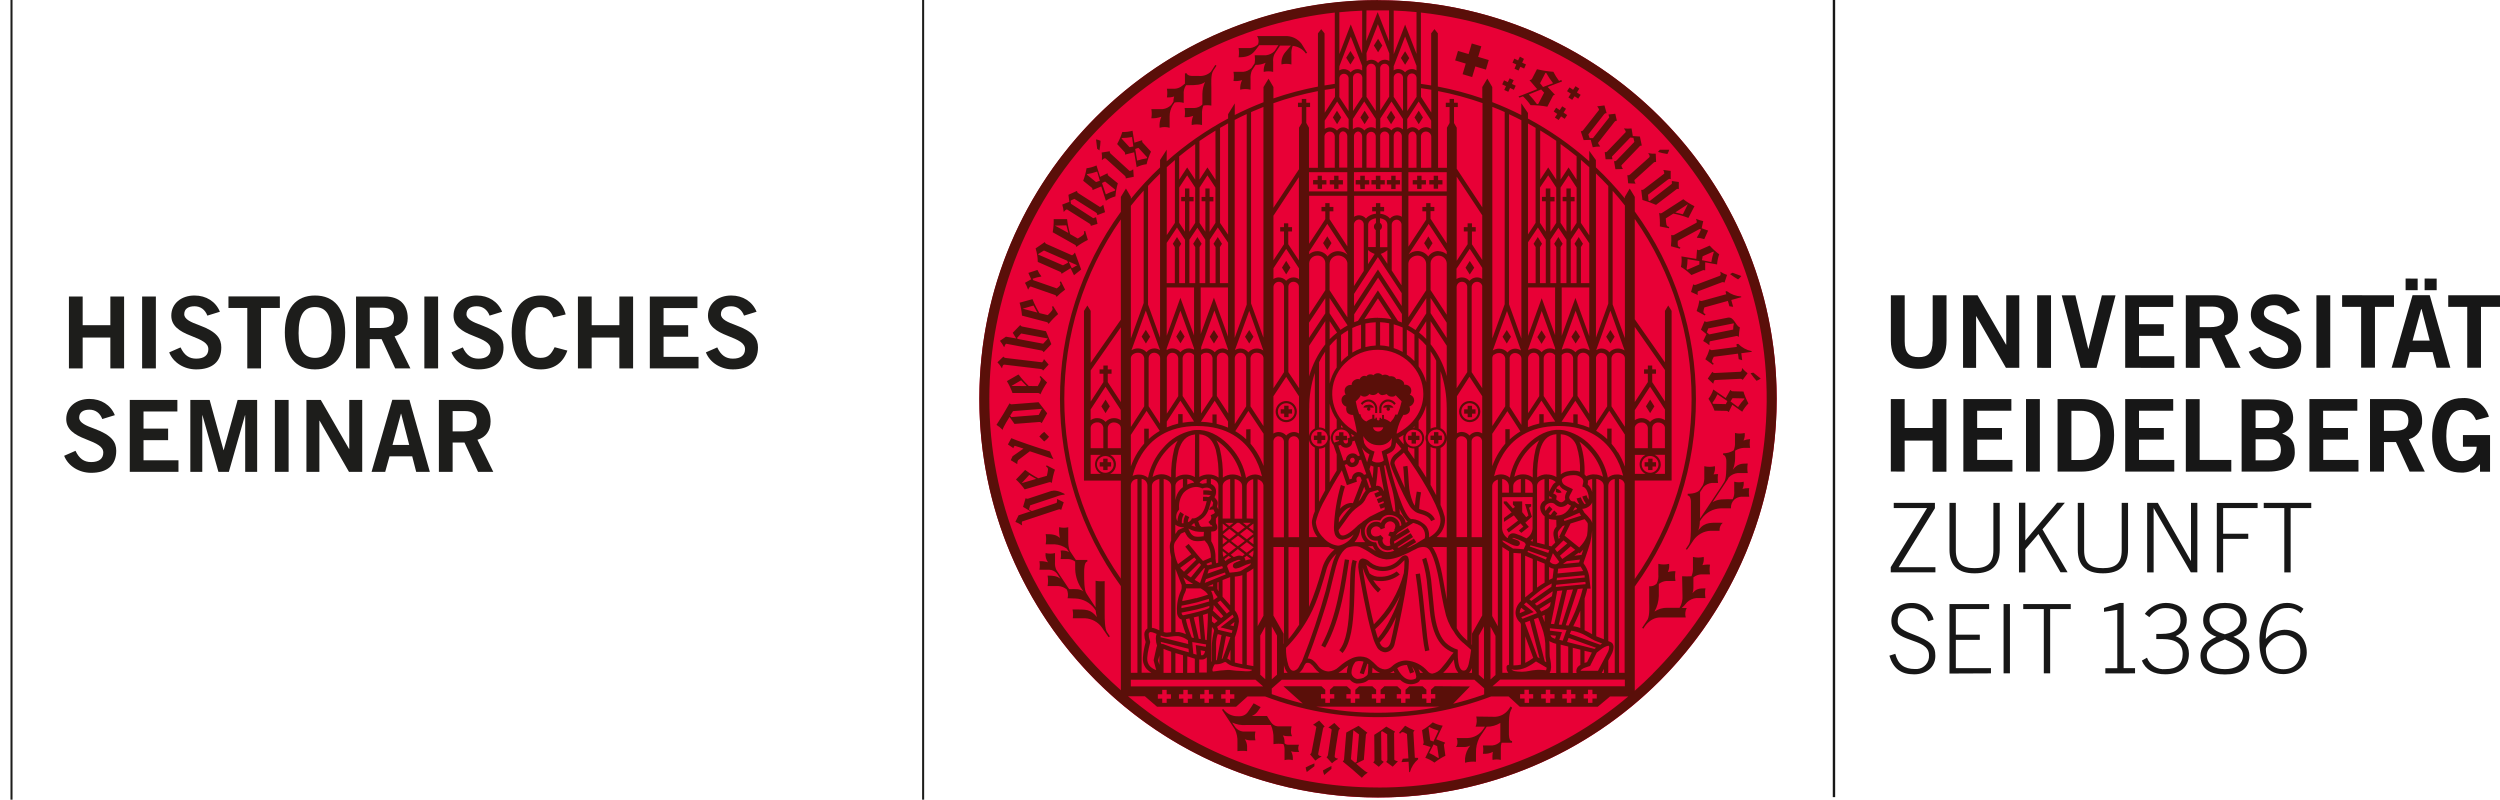 <?xml version="1.0" encoding="UTF-8"?><svg xmlns="http://www.w3.org/2000/svg" viewBox="0 0 326.342 104.382"><defs><style>.uuid-d47987d5-7fbb-4b94-b5ed-5e8c3fec694e{fill:#1d1d1b;}.uuid-d47987d5-7fbb-4b94-b5ed-5e8c3fec694e,.uuid-afb7e5b8-2619-43e7-969d-14508a377c1a,.uuid-a5f9a2aa-8304-47a6-b2f4-0a2e8b89de22,.uuid-c8730a15-7e40-48ae-b45b-31dcc74a3abf{stroke-width:0px;}.uuid-afb7e5b8-2619-43e7-969d-14508a377c1a{fill:#5a0f09;}.uuid-a5f9a2aa-8304-47a6-b2f4-0a2e8b89de22{fill:#171717;}.uuid-c8730a15-7e40-48ae-b45b-31dcc74a3abf{fill:#e80036;}</style></defs><g id="uuid-8b7035c7-09a2-4992-88eb-baafcf45f54d"><g id="uuid-d2807b8c-c6f4-4c74-8cfa-92235dac0262"><path id="uuid-f6fd7df0-b652-4715-b0a2-9e667fe58406" class="uuid-a5f9a2aa-8304-47a6-b2f4-0a2e8b89de22" d="M239.244,104.056V0h.313v104.056h-.313M246.638,85.6c.496,1.663,1.489,2.427,3.231,2.427,1.489,0,2.764-.854,2.764-2.397,0-1.305-.496-1.935-3.067-2.888-1.672-.63-1.846-1.067-1.846-1.682,0-1.067.73-1.672,1.786-1.672,1.04-.016,1.951.695,2.188,1.707l.715-.213c-.327-1.322-1.542-2.23-2.903-2.169-1.682,0-2.615.993-2.615,2.347,0,3.002,4.913,2.045,4.913,4.466.071.926-.622,1.735-1.548,1.807-.088.007-.176.007-.263-0-1.429,0-2.238-.601-2.586-1.985l-.764.238-.005.015ZM259.893,87.898v-.68h-4.585v-3.692h3.131v-.675h-3.131v-3.345h4.347v-.655h-5.176v9.072l5.414-.025ZM261.541,87.898h.829v-9.047h-.829v9.072-.025ZM264.091,79.506h2.7v8.392h.829v-8.392h2.69v-.655h-6.203v.675l-.015-.02ZM278.701,87.898v-.68h-1.489v-8.516h-.526l-2.035.665v.496l1.732-.253v7.613h-1.558v.68l3.876-.005ZM279.58,86.216c.496,1.231,1.583,1.806,3.052,1.806,1.796,0,3.102-.779,3.102-2.69,0-1.246-.73-1.911-1.732-2.288,1.052-.496,1.454-1.092,1.454-2.134,0-1.697-1.568-2.208-2.739-2.208-1.089.012-2.106.543-2.739,1.429l.591.427c.63-.794,1.241-1.181,2.084-1.181,1.216,0,1.985.496,1.985,1.608,0,1.206-.854,1.762-2.481,1.762h-.68v.675h.829c1.712,0,2.615.63,2.615,1.935s-.715,1.985-2.238,1.985c-1.053.117-2.051-.496-2.422-1.489l-.665.377-.015-.015ZM290.433,78.702c-1.722,0-2.839.779-2.839,2.298,0,.993.601,1.722,1.732,2.124-1.558.705-2.084,1.533-2.084,2.437,0,1.811,1.305,2.481,3.191,2.481s3.191-.65,3.191-2.481c0-.903-.526-1.732-2.084-2.437,1.131-.402,1.737-1.131,1.737-2.124,0-1.519-1.117-2.298-2.839-2.298h-.005ZM288.071,85.56c0-.993.878-1.489,2.362-2.089,1.489.605,2.362,1.107,2.362,2.089,0,1.236-1.027,1.786-2.362,1.786s-2.362-.551-2.362-1.786ZM288.423,80.96c0-1.067.829-1.583,2.01-1.583s2.01.496,2.01,1.583c0,.993-.878,1.533-2.01,1.836-1.131-.303-2.01-.854-2.01-1.836ZM300.696,79.471c-.609-.487-1.364-.758-2.144-.769-2.566,0-3.618,2.7-3.618,4.963,0,2.089.591,4.332,3.116,4.332,1.648,0,3.067-1.077,3.067-2.814s-1.067-2.978-2.918-2.978c-.945.044-1.829.481-2.437,1.206,0-1.722.705-4.045,2.774-4.045.67-.055,1.328.199,1.786.69l.377-.615-.005.03ZM300.279,85.089c0,1.404-.804,2.273-2.213,2.273s-2.288-1.042-2.288-2.675c0-.328.943-1.772,2.273-1.772,1.134-.092,2.128.752,2.22,1.885.008.096.009.192.003.288h.005ZM247.204,66.32h4.347l-4.739,7.717v.675h5.831v-.675h-4.799l4.734-7.692v-.705h-5.375v.68ZM254.479,65.645v6.104c0,2.059,1.077,3.092,3.28,3.092s3.28-1.027,3.28-3.092v-6.104h-.829v6.183c0,1.732-.844,2.337-2.451,2.337s-2.451-.601-2.451-2.337v-6.183h-.829ZM263.55,74.717h.829v-3.027l1.712-1.985,2.878,4.997h.928l-3.28-5.603,2.928-3.474h-1.017l-4.149,4.923v-4.923h-.829v9.091ZM271.228,65.645v6.104c0,2.059,1.077,3.092,3.28,3.092s3.28-1.027,3.28-3.092v-6.104h-.829v6.183c0,1.732-.844,2.337-2.451,2.337s-2.451-.601-2.451-2.337v-6.183h-.829ZM280.299,74.717h.829v-8.397l4.853,8.392h.854v-9.067h-.829v7.563h-.025l-4.303-7.563h-1.395v9.072h.015ZM290.2,74.717v-4.372h3.28v-.675h-3.28v-3.345h4.501v-.675h-5.325v9.072l.824-.005ZM295.495,66.325h2.69v8.392h.829v-8.397h2.69v-.675h-6.203v.675l-.005.005ZM248.628,61.561v-4.05h3.647v4.064h1.806v-9.484h-1.806v3.776h-3.647v-3.776h-1.806v9.464l1.806.005ZM262.697,61.561v-1.519h-4.6v-2.65h3.236v-1.519h-3.241v-2.258h4.466v-1.519h-6.268v9.464h6.407ZM266.275,61.561v-9.469h-1.806v9.464l1.806.005ZM268.588,61.561h3.131c2.481,0,4.233-1.389,4.248-4.734.015-3.345-1.742-4.734-4.248-4.734h-3.131v9.469ZM270.394,53.621h1.206c2.074,0,2.561,1.519,2.561,3.211s-.496,3.211-2.561,3.211h-1.206v-6.427.005ZM283.823,61.561v-1.519h-4.605v-2.65h3.241v-1.519h-3.241v-2.258h4.466v-1.519h-6.268v9.464h6.407ZM291.267,61.561v-1.519h-4.129v-7.94h-1.806v9.464l5.935-.005ZM292.631,61.561h3.474c2.412,0,3.449-1.022,3.449-2.481s-.422-1.985-1.653-2.481c.914-.304,1.506-1.188,1.439-2.149-.104-1.692-1.325-2.322-3.211-2.322h-3.514v9.464l.015-.03ZM294.438,57.338h1.811c1.052,0,1.489.496,1.489,1.38s-.457,1.375-1.489,1.375h-1.811v-2.754ZM294.438,53.562h1.811c.869,0,1.3.496,1.3,1.151s-.432,1.156-1.3,1.156h-1.811v-2.328.02ZM307.867,61.561v-1.519h-4.6v-2.65h3.226v-1.519h-3.241v-2.258h4.466v-1.519h-6.253v9.464h6.402ZM311.197,61.561v-3.856h1.563l1.782,3.856h1.985l-2.084-4.223c1.088-.29,1.815-1.314,1.732-2.437,0-1.563-.878-2.804-3.027-2.804h-3.776v9.464h1.826ZM311.197,53.562h1.653c.993,0,1.533.447,1.533,1.34s-.432,1.34-1.851,1.34h-1.34v-2.7l.005.02ZM324.888,54.375c-.435-1.511-1.865-2.515-3.434-2.412-3.032,0-3.97,2.595-3.97,5.007,0,2.675,1.191,4.719,3.767,4.719.956.053,1.879-.357,2.481-1.102v.993h1.31v-4.784h-3.538v1.519h1.796c.005,1.033-.829,1.875-1.862,1.879-.041 0-.082-.001-.123-.004-1.26,0-1.985-1.26-1.985-3.251,0-2.099.655-3.434,1.985-3.434.943,0,1.489.392,1.901,1.34l1.677-.447-.005-.025ZM252.275,44.549c0,1.533-.605,2.074-1.821,2.074s-1.821-.536-1.821-2.074v-6.005h-1.806v5.93c0,2.769,1.702,3.672,3.633,3.672s3.633-.903,3.633-3.672v-5.93h-1.806v6.005h-.01ZM257.953,48.023v-6.749h.025l3.871,6.739h1.742v-9.469h-1.702v6.451h-.025l-3.727-6.451h-1.886v9.469l1.702.01ZM267.734,48.023v-9.479h-1.811v9.469l1.811.01ZM271.654,48.023h2.02l2.481-9.469h-1.782l-1.757,6.977h-.025l-1.677-6.977h-1.782l2.481,9.469h.04ZM283.823,48.023v-1.528h-4.605v-2.655h3.241v-1.519h-3.241v-2.258h4.466v-1.519h-6.268v9.469l6.407.01ZM287.153,48.023v-3.866h1.563l1.782,3.856h1.985l-2.084-4.223c1.09-.291,1.818-1.317,1.732-2.442,0-1.563-.878-2.804-3.027-2.804h-3.776v9.469l1.826.01ZM287.153,40.023h1.653c.993,0,1.533.447,1.533,1.34s-.432,1.34-1.851,1.34h-1.35v-2.69l.015.01ZM300.214,40.559c-.552-1.347-1.891-2.201-3.345-2.134-1.638,0-3.052.958-3.052,2.65,0,2.913,4.878,2.546,4.878,4.407,0,.918-.695,1.26-1.603,1.26-1.062,0-1.628-.591-2.059-1.489l-1.489.655c.613,1.398,2.012,2.285,3.538,2.243,2.099,0,3.315-.993,3.315-2.908,0-3.072-4.878-2.729-4.878-4.357,0-.735.566-1.047,1.35-1.047.769-.009,1.452.487,1.682,1.221l1.653-.496.01-.005ZM304.184,48.003v-9.459h-1.806v9.469l1.806-.01ZM305.733,38.535v1.519h2.481v7.94h1.806v-7.94h2.481v-1.509l-6.769-.01ZM316.08,40.356h.025l1.062,4.104h-2.238l1.117-4.104h.035ZM312.209,48.003h1.796l.561-2.045h2.978l.521,2.045h1.796l-2.69-9.469h-2.243l-2.729,9.469h.01ZM314.02,36.361v1.519h1.573v-1.514l-1.573-.005ZM316.502,36.361v1.519h1.573v-1.514l-1.573-.005ZM319.583,38.54v1.519h2.481v7.94h1.796v-7.94h2.481v-1.514l-6.759-.005Z"/><circle id="uuid-734bb018-faaf-4355-9307-a60c4c67371a" class="uuid-c8730a15-7e40-48ae-b45b-31dcc74a3abf" cx="179.881" cy="52.068" r="52.043"/><path id="uuid-ab24500b-2422-4177-a9f1-8008dc3897f3" class="uuid-afb7e5b8-2619-43e7-969d-14508a377c1a" d="M174.154,24.654h.571v-.571h.576v-.571h-.576v-.576h-.571v.571h-.571v.571h.571v.576ZM184.263,57.904h.571v-.457h.457v-.571h-.457v-.457h-.571v.457h-.457v.571h.457v.457ZM172.005,24.654h.571v-.571h.571v-.571h-.596v-.576h-.546v.571h-.596v.571h.596v.576ZM184.794,74.95c.635,4.149.774,8.049,1.236,10.064l.556-.129c-.442-1.906-.591-5.846-1.231-10.024l-.561.089ZM179.052,52.222c-.519-.184-1.097-.004-1.419.442l.194.194c.183-.263.478-.427.799-.442.457.022.83.374.878.829v.67h.273v-.71c-.053-.441-.342-.817-.754-.983h.03ZM180.779,52.222c-.405.175-.683.554-.73.993v.71h.278v-.68c.048-.455.421-.807.878-.829.321.015.616.178.799.442l.194-.194c-.326-.457-.918-.638-1.444-.442h.025ZM181.241,52.837c-.496,0-.69.194-.69.377h.571c-.075.028-.126.099-.129.179 0.0.126.103.228.229.228.126-0.0.228-.102.228-.228-.002-.076-.049-.144-.119-.174h.556c-.025-.174-.318-.387-.67-.387l.025.005ZM192.441,34.947l-.586-.883-.551.883.551.883.586-.883ZM191.856,55.11c.765-.003,1.382-.625,1.38-1.389-.003-.765-.625-1.382-1.389-1.38-.761.003-1.377.619-1.38,1.38,0,.767.622,1.389,1.389,1.389h0ZM191.856,52.629c.606.003,1.095.496,1.092,1.102s-.496,1.095-1.102,1.092c-.604-.003-1.092-.493-1.092-1.097-.003-.606.486-1.099,1.092-1.102.003,0,.007,0,.01,0v.005ZM191.583,54.46h.571v-.457h.457v-.571h-.457v-.457h-.571v.457h-.457v.571h.457v.457ZM181.608,24.684h.571v-.601h.576v-.571h-.576v-.576h-.571v.571h-.571v.571h.571v.605ZM179.623,24.684h.571v-.601h.571v-.571h-.571v-.576h-.596v.571h-.576v.571h.576l.025.605ZM177.588,24.684h.571v-.601h.576v-.571h-.576v-.576h-.596v.571h-.596v.571h.571l.05.605ZM178.68,52.832c-.496,0-.69.194-.69.377h.581c-.075.028-.126.099-.129.179 0.0.126.103.228.229.228.126-0.0.228-.102.228-.228-.003-.077-.052-.146-.124-.174h.551c-.02-.213-.313-.417-.665-.417l.02.035ZM183.915,73.278c-.001-.169-.029-.337-.084-.496-.061-.174-.223-.292-.407-.298-.211.029-.404.135-.541.298-.149.139-.298.303-.447.447-.513.488-1.193.761-1.901.764-.594.001-1.171-.198-1.638-.566-.262-.283-.611-.471-.993-.531-.222.013-.416.154-.496.362-.08.228-.116.469-.104.71v.065c0,.179.104.769.263,1.672.233,1.335.61,3.27.993,4.997.199.864.412,1.677.61,2.342.134.522.339,1.023.61,1.489.23.366.625.597,1.057.615.616-.045,1.121-.507,1.221-1.117.129-.496.859-3.727,1.36-6.6.001-.012.001-.023,0-.035.149-.859.278-1.682.367-2.402.068-.51.107-1.024.119-1.538.01-.065.01-.134.01-.179ZM181.513,83.858c-.139.496-.422.69-.67.69-.247-.02-.468-.162-.591-.377-.062-.09-.116-.187-.159-.288.818-.89,1.488-1.905,1.985-3.007l.164-.333c-.338,1.667-.645,3.022-.725,3.32l-.005-.005ZM181.568,80.623c-.45.963-1.02,1.865-1.697,2.685-.114-.328-.233-.72-.352-1.151v-.03c1.355-1.243,2.457-2.736,3.245-4.397-.316.998-.714,1.967-1.191,2.898l-.005-.005ZM183.24,74.836c-.679,2.53-2.024,4.832-3.896,6.665-.347-1.375-.69-3.017-.958-4.422s-.496-2.645-.496-2.978c.374,1.234,1.057,2.351,1.985,3.245l.372-.427c-.386-.346-.72-.745-.993-1.186.299.081.608.121.918.119.925.025,1.829-.279,2.551-.859l-.402-.402c-.617.469-1.375.714-2.149.695-.507.033-1.008-.125-1.404-.442-.177-.369-.317-.754-.417-1.151l.194.164c.566.445,1.265.686,1.985.685.854-.003,1.675-.334,2.293-.923.169-.159.323-.328.447-.447l.06-.055v.303c-.001.474-.029.948-.084,1.419l-.005-.005ZM175.553,73.01c-.496,2.913-.993,7.444-3.072,11.255l.496.273c2.164-3.93,2.665-8.551,3.136-11.439l-.561-.089ZM176.154,79.02c-.089,2.387-.392,4.789-1.33,5.851l.432.372c1.122-1.33,1.36-3.787,1.489-6.203s.04-4.804.362-5.786l-.541-.179c-.397,1.201-.308,3.548-.412,5.945h0ZM178.69,15.329l-.551-.883-.556.883.551.883.556-.883ZM193.369,6.045l-1.251-.372-.412,1.385-1.385-.412-.372,1.241,1.385.412-.412,1.389,1.251.372.412-1.385,1.385.412.367-1.251-1.385-.412.417-1.38ZM201.781,43.984l-.551-.864-.551.883.551.883.551-.903ZM226.673,44.922l.045.362-3.216.417c-.116.019-.233-.029-.303-.124h-.04c-.138.458-.323.9-.551,1.32l.993.725.109-.149c-.347-.223-.248-.397,0-.898l3.161-.412.094.72.457.144-.119-.918,1.355-.179v-.094c-.668-.134-1.28-.466-1.757-.953l-.228.04ZM227.314,36.033l-1.151-.432c-.106.065-.215.125-.328.179.333.255.683.487,1.047.695.163-.129.308-.279.432-.447v.005ZM196.322,67.63v.496l1.295-.849.541.68-1.489,1.151.268.402,1.553-1.186.362.422-.591.496.318.318.993-.784-.462-.541.859-.784-.377-1.161.278-.189v-.303h-.794l.442,1.489-.288.228-.531-.66v-1.404h-1.211v.417l.268.303-.268.199-.819-.918h-.377v.238l1.022,1.201-.993.739ZM196.138,43.959l.551.883.551-.883-.551-.883-.551.883ZM227.165,48.529l-3.31.164c-.268,0-.303-.139-.303-.139h-.045l-.581.869.69.645h.04c.008-.166.067-.325.169-.457l3.375-.164c.101-.007.198.037.258.119h.045l.625-.844c-.261-.188-.496-.41-.7-.66h-.04s.045.452-.228.467h.005ZM221.875,39.215h-.04c-.073.473-.195.937-.362,1.385l1.072.581.089-.164c-.377-.169-.303-.357-.154-.883l3.072-.854.194.7.496.074-.248-.893,1.315-.367-.025-.094c-.679-.04-1.33-.282-1.871-.695l-.174.05.099.352-3.126.864c-.113.052-.246.03-.338-.055h0ZM223.115,45.046h.04c-.04-.199,0-.496.074-.496l3.404-.68c.113-.03.234.009.308.099h.04c.015-.413.062-.825.139-1.231-.605-.238-.754-1.434-1.583-1.27l-2.724.546c-.099.022-.202-.008-.273-.079h-.045l-.457,1.097.715.586-.427.898c.282.151.548.331.794.536l-.005-.005ZM222.986,42.872l3.355-.67c-.07.267-.103.543-.099.819l-3.122.63-.318-.268.184-.511ZM225.373,53.636c.101-.001.196.052.248.139h.05l.462-.938,1.29.908c.217-.397.489-.761.809-1.082-.267-.495-.483-1.015-.645-1.553l-1.404-.035c-.115.002-.22-.062-.273-.164h-.04l-.601,1.052-1.618-1.117c-.143.436-.358.845-.635,1.211.322.484.586,1.004.789,1.548l1.568.03ZM226.162,51.973l1.524.035.035.07c-.312.325-.593.679-.839,1.057l-.993-.739.273-.422ZM223.532,52.594c.257-.349.478-.723.66-1.117l1.295.878-.203.397-1.682-.04-.07-.119ZM210.217,44.842l.551-.883-.551-.883-.551.883.551.883ZM172.69,100.572c.032.205.09.405.174.596l.938-.799v-.377c-.381.169-.751.363-1.107.581h-.005ZM205.126,43.959l.551.883.571-.883-.551-.883-.571.883ZM172.075,98.389c.035-.189.571-2.978.625-3.256s.208-.263.208-.263v-.045l-.71-.769-.774.536v.04c.16.046.302.139.407.268,0,0-.601,3.141-.635,3.315-.015.1-.081.184-.174.223v.045l.675.809c.244-.209.514-.386.804-.526v-.035s-.496-.07-.427-.342h0ZM178.03,99.188s.248-3.027.268-3.236c.005-.117.076-.221.184-.268v-.04l-1.141-.898-1.603.878-.293,3.499c-.004.103-.063.195-.154.243v.045c.878.695,1.598,1.32,2.481,2.119.216-.254.467-.476.744-.66v-.04c-.243,0-1.489-1.151-1.489-1.151l1.002-.491ZM176.347,99.103l.313-3.767h.025l.715.531-.298,3.588-.213.114-.541-.467ZM173.419,94.95v.035c.162.039.307.128.417.253,0,0-.457,3.166-.496,3.34-.012.102-.076.19-.169.233v.045l.705.774c.234-.218.496-.405.779-.556v-.04s-.471-.055-.432-.328c0-.189.437-3.012.496-3.275s.199-.273.199-.273v-.045l-.739-.739-.759.576ZM181.965,95.803c-.005-.103.044-.201.129-.258v-.045l-1.131-.655c-.5.393-1.026.752-1.573,1.077,0,0,.03,3.082.03,3.285.006.116-.053.225-.154.283v.04l.72.571.63-.63v-.03l-.293-.213-.035-3.697.134-.084.655.402s.03,3.002.03,3.275-.154.298-.154.298v.045l.849.615.655-.68v-.035c-.165-.016-.321-.082-.447-.189,0,0-.03-3.191-.03-3.37l-.015-.005ZM197.349,92.329l-.164-.104-.233.352c-.405.584-1.057.95-1.767.993l-2.481-.035c.113.439.084.903-.084,1.325h1.216l-.203.308c-.46.718-1.247,1.159-2.099,1.176h-1.389c.083.177.118.371.104.566,0,.496-.213.605-.213.605h1.151c.257-.005.51-.073.735-.199-.382.481-.618,1.061-.68,1.672v.576c.465-.13.949-.172,1.429-.124v-1.151c-.021-.688.129-1.37.437-1.985l.963-1.439c.627.007,1.244-.165,1.777-.496v2.442c-.271.281-.634.457-1.022.496h-1.251c.063.359.063.727,0,1.087.449.042.901-.043,1.305-.243-.068.345-.083.698-.045,1.047.353-.088.723-.088,1.077,0v-1.489c-.013-.255.021-.511.099-.754h1.37v-.228c-.273,0-.377-.223-.412-.814v-1.102c0-.73-.03-1.717.397-2.357l-.015-.124ZM188.615,96.969v-.04l-1.131-.422.844-1.777c-.455-.072-.894-.22-1.3-.437-.427.394-.896.738-1.399,1.027l.213,1.563c.018.1-.018.202-.094.268v.05l.993.308-.69,1.414c.425.15.826.36,1.191.625.446-.346.927-.645,1.434-.893,0,0-.164-1.186-.194-1.395.003-.115.07-.218.174-.268l-.04-.025ZM186.7,96.652l-.228-1.663.099-.084c.387.196.793.354,1.211.471l-.665,1.419-.417-.144ZM187.747,98.954c-.371-.256-.764-.477-1.176-.66l.566-1.117.467.223.213,1.489-.07.065ZM184.69,98.915s-.174-3.032-.189-3.241c-.013-.115.041-.227.139-.288v-.04c-.426-.166-.834-.372-1.221-.615l-.789.923.134.124c.253-.338.417-.223.898.035l.184,3.186-.73.04-.174.447.928-.05.074,1.36h.099c.18-.656.553-1.242,1.072-1.682v-.179l-.427-.02ZM205.845,12.069l.313-.496-.496-.323-.313.471-.471-.313-.323.496.496.313-.318.496.496.323.313-.471.471.313.323-.496-.491-.313ZM221.631,38.535c-.051-.162-.051-.335,0-.496l3.156-1.196c.094-.038.201-.025.283.035h.045l.333-.993c-.305-.099-.595-.237-.864-.412h-.035s.184.442-.079.541l-3.067,1.151c-.253.094-.333-.04-.333-.04h-.045l-.283.993.859.377.03.04ZM222.232,73.769c.157-.334.214-.706.164-1.072-.461.117-.944.117-1.404,0v1.365c.028.397-.037.794-.189,1.161-.408.024-.818.024-1.226,0l.05,2.526c.04.555-.091,1.11-.377,1.588h-1.593c-.599-.017-1.188.157-1.682.496.348-.627.541-1.328.561-2.045v-1.558c.284-.228.63-.365.993-.392h1.181c-.073-.42-.073-.85,0-1.27-.334-.02-.67.015-.993.104.156-.334.212-.706.164-1.072-.463.116-.947.116-1.409,0v1.365c.044.41-.028.825-.208,1.196l-.025.035c-.252.251-.605.372-.958.328v2.164c0,.437.084,1.578-.199,2.174l-.73,1.097.174.099s.73-1.459,2.218-1.459h3.305c-.113-.411-.069-.85.124-1.231h-.645c.246-.229.475-.477.685-.739.328-.319.755-.516,1.211-.561h1.201c-.074-.42-.074-.85,0-1.27-.878,0-1.206.07-1.692.635.076-.21.116-.432.119-.655v-1.409c.283-.229.629-.366.993-.392h1.176c-.073-.42-.073-.85,0-1.27-.327-.031-.657-.009-.978.065h-.01ZM219.006,31.443l2.849-1.548.199.055c-.148.365-.333.714-.551,1.042v.04c.316.015.628.073.928.174h.045l.496-1.107-.844-.303.208-.933c-.313-.065-.619-.161-.913-.288h-.035c.094.179.139.462.07.496l-2.928,1.593c-.099.06-.223.06-.323,0l-.05.05c.033.477.02.955-.04,1.429l1.176.323.05-.174c-.387-.089-.357-.298-.328-.849h-.01ZM227.586,57.512c.152-.307.207-.653.159-.993-.415.105-.85.105-1.266,0v1.221c.027.359-.032.72-.174,1.052-.411.254-.886.386-1.37.382v.218c.288,0,.417.471.417.754v.422c0,.66,0,1.906-.273,2.328l-.372.591-1.792,2.705-.993,1.489v.035-3.474l.467-.705c.291-.282.669-.457,1.072-.496h.814c-.068-.381-.068-.771,0-1.151-.198-.005-.395.006-.591.035.162-.333.222-.705.174-1.072-.455.114-.93.114-1.385,0v1.34c.026.386-.035.773-.179,1.131l-.442.665c-.139.154-.536.467-1.548.467v.223c.293,0,.422.467.422.754v3.32c0,.66,0,1.906-.278,2.328-.129.203-.392.581-.392.581l.154.094s.338-.457.735-1.057l.114-.179c.51-.731,1.328-1.187,2.218-1.236h1.186c-.028-.394.127-.779.422-1.042-1.414,0-2.288-.169-3.116.878l-.084.124c.135-.385.205-.789.208-1.196l.233-.352c.58-.801,1.493-1.294,2.481-1.34h1.345c-.033-.441.139-.873.467-1.171.253-.205.563-.327.888-.347h1.032c-.064-.368-.064-.744,0-1.112-.296-.018-.593.014-.878.094.139-.292.191-.618.149-.938-.404.101-.827.101-1.231,0v1.196c.039.359-.023.722-.179,1.047l-.035.045c-1.107,0-1.911-.07-2.62.397l1.335-2.015.074-.114.551-.834.079-.119v-.04l.094-.139c.313-.317.728-.514,1.171-.556h1.295c-.071-.412-.071-.834,0-1.246-.948,0-1.37.079-1.95.809.195-.472.297-.978.303-1.489v-.993c.35-.227.754-.356,1.171-.372h.784c-.066-.378-.066-.764,0-1.141-.298.016-.592.081-.869.194ZM217.448,28.505l.993-.625c.657.128,1.302.314,1.925.556h.04l.784-1.519c-.515-.253-1.002-.559-1.454-.913l-2.804,1.801c-.098.058-.22.058-.318,0h-.035c.087.581.118,1.169.094,1.757l1.206.238v-.184c-.402-.035-.377-.392-.432-1.112h0ZM220.326,26.654l-.65,1.32s-.581-.154-.993-.248l1.643-1.072ZM222.257,35.289c.09-.049.198-.049.288,0h.045v-1.047l1.553.278c.029-.453.123-.899.278-1.325-.453-.335-.87-.716-1.246-1.136l-1.29.566c-.104.049-.227.035-.318-.035h-.04l-.099,1.206-1.94-.328c.056.457.034.92-.065,1.37.495.303.955.661,1.37,1.067l1.464-.615ZM222.257,33.453l1.395-.61.059.05c-.146.428-.253.868-.318,1.315l-1.226-.243.089-.511ZM220.272,35.2l-.114-.079c.086-.426.129-.86.129-1.295l1.543.258v.442l-1.558.675ZM215.721,59.874h-.571v.457h-.467v.571h.457v.457h.571v-.457h.462v-.571h-.457l.005-.457ZM228.877,48.644s-.283.065-.367.07c.237.348.498.679.779.993.196-.071.381-.168.551-.288l-.963-.774ZM179.891.01c-28.742-.005-52.047,23.291-52.053,52.033-.005,28.742,23.291,52.047,52.033,52.053,28.742.005,52.047-23.291,52.053-52.033v-.01C231.916,23.316,208.618.025,179.881.025l.01-.015ZM185.494,11.508c.447.06.893.129,1.34.208v2.978l-1.34-2.054v-1.131ZM187.29,89.575l-.496.457v.571h.566v.581h-.566v.571h-.596v-.566h-.566v-.576h.566v-.571l-.496-.457h-1.737l-.496.457v.571h.571v.581h-.571v.561h-.576v-.566h-.566v-.576h.566v-.566l-.496-.462h-1.682l-.496.462v.566h.566v.581h-.566v.561h-.581v-.566h-.566v-.576h.566v-.571l-.496-.457h-1.727l-.496.462v.566h.546v.581h-.566v.561h-.581v-.566h-.566v-.576h.566v-.571l-.496-.457h-1.722l-.496.462v.566h.571v.581h-.571v.561h-.605v-.566h-.561v-.576h.561v-.561l-.496-.467h-4.963c.199.199,1.732,1.553,2.516,2.248-1.368-.337-2.718-.744-4.045-1.221v-.73l.318-.283.993-.869h8.893c.216.26.516.436.849.496h.159c.19-.003.38-.024.566-.065.174-.026.341-.081.496-.164.138-.079.273-.165.402-.258h4.084c.074.07.152.137.233.199.33.249.733.385,1.146.387.337-.001.668-.088.963-.253.124-.081.22-.199.273-.338h7.077l1.275,1.117v.789l-.283.114c-1.231.43-2.486.802-3.767,1.117l2.203-2.263-4.6-.035ZM187.886,92.25c-5.301,1.054-10.758,1.054-16.059,0h16.059ZM175.871,22.476v2.511h-5.002v-2.511h5.002ZM172.893,21.905v-4.094c.006-.167.079-.325.203-.437.135-.125.312-.194.496-.194.352-.003.64.279.645.63v4.084l-1.345.01ZM174.809,17.811c-.008-.18.05-.356.164-.496.08-.103.202-.165.333-.169.147.007.285.073.382.184.117.125.183.29.184.462v4.084h-1.062v-4.064ZM179.841,22.461h3.131v2.511h-6.228v-2.496l3.097-.015ZM176.744,21.89v-4.079c-.021-.32.208-.602.526-.645.141.005.272.07.362.179.115.128.179.294.179.467v4.084l-1.067-.005ZM178.377,21.89v-4.079c0-.334.271-.605.605-.605s.605.271.605.605v4.084l-1.211-.005ZM180.164,21.89v-4.079c-.03-.325.209-.612.534-.642s.612.209.642.534c.003.036.003.072,0,.108v4.084l-1.176-.005ZM179.881,41.477h-.04c-.587.004-1.173.068-1.747.194l1.777-2.724,1.786,2.729c-.584-.123-1.18-.185-1.777-.184v-.015ZM181.34,42.192v3.052c-.39-.09-.787-.143-1.186-.159v-3.027c.398.018.795.066,1.186.144v-.01ZM179.583,42.053v3.052c-.454.021-.905.089-1.345.203v-3.077c.443-.092.893-.147,1.345-.164v-.015ZM179.866,37.904l-2.6,3.97c-.174.06-.347.119-.496.189v-1.037l3.122-4.784,3.107,4.744v1.107c-.164-.065-.328-.124-.496-.179l-2.635-4.01ZM179.866,33.562l3.107,4.705v1.677l-3.102-4.764-3.122,4.784v-1.598l3.116-4.804ZM176.739,29.255c.041-.334.319-.588.655-.601.347.013.623.297.625.645v6.059l-1.28,1.985v-8.089ZM179.588,30.009v2.243h-.993v-2.933c.01-.245.145-.468.357-.591.198-.129.425-.209.66-.233v.62c-.258.157-.34.492-.183.75.045.075.108.138.183.183l-.025-.04ZM179.449,33.145l-.873,1.34v-1.846c.255.225.552.397.873.506ZM180.144,29.096v-.615c.221.029.433.107.62.228.21.132.338.362.338.61v2.948h-.958v-2.243c.256-.159.335-.495.176-.752-.044-.072-.105-.132-.176-.176ZM181.102,32.639v1.801l-.859-1.3c.323-.107.622-.277.878-.501h-.02ZM181.672,35.304v-5.985c.008-.349.286-.632.635-.645.338.011.615.273.645.61v7.965l-1.28-1.945ZM181.93,42.336c.401.109.792.248,1.171.417v3.181c-.373-.203-.766-.369-1.171-.496v-3.102ZM182.992,21.905h-1.062v-4.094c-.008-.18.05-.356.164-.496.08-.103.202-.165.333-.169.146.006.284.07.382.179.117.123.182.287.184.457v4.124ZM182.992,25.558v2.739c-.193-.122-.417-.187-.645-.189-.35.004-.681.16-.908.427-.087-.113-.191-.212-.308-.293-.283-.189-.609-.304-.948-.338v-.318h.496v-.571h-.496v-.496h-.571v.496h-.496v.571h.496v.313c-.354.029-.696.146-.993.342-.116.08-.22.177-.308.288-.223-.266-.551-.422-.898-.427-.232.002-.459.069-.655.194v-2.739h6.233ZM177.667,42.376v3.102c-.399.144-.783.327-1.146.546v-3.211c.37-.175.753-.321,1.146-.437ZM179.881,45.661c1.566,0,3.069.617,4.184,1.717,1.096,1.06,1.72,2.515,1.732,4.04,0,2.243-1.36,4.084-3.474,5.201,0-.119,0-.243.035-.372.168-.735.45-1.44.834-2.089.292.032.579-.092.754-.328.141-.233.152-.521.03-.764.313-.099.548-.359.615-.68.059-.386-.18-.755-.556-.859.197-.229.249-.549.134-.829-.152-.338-.513-.531-.878-.471,0,0,.094-.347-.347-.61-.442-.263-.685-.114-.685-.114-.072-.159-.204-.282-.367-.342-.171-.059-.353-.072-.531-.04-.111-.109-.253-.18-.407-.203-.169-.031-.343-.007-.496.07-.285-.326-.78-.36-1.106-.075-.027.023-.051.048-.075.075,0,0-.084-.124-.412-.119-.198-.005-.384.09-.496.253-.165-.079-.356-.079-.521,0-.173.082-.309.228-.377.407,0,0-.213-.189-.69.104-.22.128-.351.366-.342.62-.294-.052-.593.065-.774.303-.2.284-.2.663,0,.948-.353.09-.585.427-.541.789.024.37.275.687.63.794-.063.252-.033.518.084.749.193.233.488.356.789.328.06.228.437,1.732.496,2.328-.367-.238-.65-.437-.65-.442-2.575-1.625-3.345-5.03-1.72-7.605.247-.392.543-.751.881-1.069,1.13-1.116,2.66-1.734,4.248-1.717v.005ZM192.148,29.652v-.496h-.571v.496h-.496v.566h.496v1.663l-1.424,2.164v-10.987l3.335,5.047v5.831l-1.345-2.05v-1.667h.496v-.571l-.491.005ZM191.856,32.485l1.628,2.481v1.439c-.542-.337-1.248-.227-1.663.258-.247-.291-.611-.457-.993-.452-.248.002-.491.074-.7.208v-1.34l1.727-2.595ZM193.483,37.359v13.315l-1.375-2.094v-11.151c.031-.365.338-.644.705-.64.336-.002.624.239.68.571h-.01ZM190.149,37.428c.024-.367.332-.651.7-.645.361-.003.661.279.68.64v11.156l-1.385,2.109v-13.26h.005ZM191.816,49.175l1.667,2.541v4.863c-.198-.128-.429-.197-.665-.199-.382.006-.744.176-.993.467-.252-.286-.611-.455-.993-.467-.229.001-.453.063-.65.179v-4.834l1.633-2.551ZM192.099,84.146v-12.739h1.385v8.933l-1.33,2.367v1.449l-.055-.01ZM192.148,87.188v.65h-.387c.038-.035.073-.073.104-.114.123-.164.221-.344.293-.536h-.01ZM192.099,70.122v-12.531c.005-.172.083-.334.213-.447.136-.124.312-.194.496-.199.359-.003.652.286.655.645h0v12.531h-1.365ZM190.794,56.946c.184.006.359.076.496.199.133.109.213.27.218.442v12.531h-1.385v-12.689c.075-.307.365-.513.68-.481h-.01ZM191.538,71.407v12.223l-.184-.164c-.463-.389-.854-.856-1.156-1.38v-.03l-.04-.045v-10.605h1.38ZM190.972,83.888c.422.387.839.725,1.062.943-.076.632-.183,1.26-.323,1.881-.051.23-.147.447-.283.64-.078.118-.211.187-.352.184-.149.004-.291-.065-.382-.184-.342-.372-.412-1.489-.402-2.015v-.531c-.582-.178-1.117-.485-1.563-.898-.566-.571-1.141-1.588-1.439-3.558-.104-.68-.213-2.188-.382-3.702-.09-1.309-.339-2.602-.739-3.851l-.521.228c.373,1.196.605,2.432.69,3.682.169,1.489.278,2.978.387,3.722.308,2.045.923,3.196,1.598,3.871.403.4.889.707,1.424.898-.171.174-.325.364-.462.566-.342.501-.715.98-1.117,1.434-.29.389-.718.652-1.196.735-.236-.01-.456-.12-.605-.303-.704-.83-1.714-1.338-2.799-1.409-.685.005-1.343.27-1.841.739-.253.254-.59.404-.948.422-.451-.032-.871-.243-1.166-.586-.154-.149-.496-.496-.457-.427-.223-.218-.481-.396-.764-.526-.264-.095-.543-.145-.824-.149-.358-0-.712.071-1.042.208-.651.291-1.249.686-1.772,1.171-.362.345-.835.55-1.335.576-.548-.023-1.055-.3-1.37-.749-.195-.291-.438-.546-.72-.754-.19-.121-.41-.185-.635-.184.963-2.412,2.481-7.032,2.918-8.838.258-1.047.496-2.099.774-3.126.218-.794.571-1.896,1.419-2.481.358-.133.735-.205,1.117-.213.185-.004.37.024.546.084.562.259,1.1.568,1.608.923.555.403,1.208.649,1.891.715,1.266,0,2.576-.754,2.978-.908.114-.055.248-.129.392-.213.171-.068.336-.148.496-.238l.139-.079c.247-.118.516-.182.789-.189.157-.002.314.025.462.079.217.12.391.306.496.531.541.918.943,2.72,1.102,3.628.213,1.231.531,3.201.943,4.739.141.472.329.93.561,1.365.099.191.212.375.338.551l.059.074c.324.583.747,1.105,1.251,1.543v-.02ZM190.367,87.838h-1.985c.243-.237.47-.489.68-.754.273-.347.496-.695.725-.993.018.284.061.567.129.844.066.288.194.557.377.789.022.04.047.078.074.114h0ZM185.776,87.838h-.412c-.048-.171-.111-.337-.189-.496.21.15.407.316.591.496h.01ZM184.317,87.014c.302.371.495.82.556,1.295.005.076-.012.152-.05.218v.035c-.204.11-.433.168-.665.169-.294-.001-.581-.098-.814-.278-.31-.245-.571-.547-.769-.888-.084-.134-.144-.258-.189-.347.356-.265.787-.409,1.231-.412h.045l.397,1.112.536-.189-.278-.715ZM182.059,87.838h-.625c.176-.066.343-.155.496-.263,0,.079.06.169.119.263h.01ZM180.169,87.838h-1.052c0-.184.03-.392.04-.605v-.094l.084.074c.26.269.573.482.918.625h.01ZM178.025,88.017l.462-1.395.119.07v.496c-.007.281-.032.561-.074.839-.048.093-.12.172-.208.228-.119.094-.258.169-.357.233-.094.039-.192.067-.293.084-.148.033-.3.051-.452.055h-.089c-.255-.073-.474-.237-.615-.462-.074-.122-.109-.264-.099-.407.017-.47.178-.924.462-1.3.024-.031.05-.059.079-.084.11-.038.223-.067.338-.084h.243c.099.002.197.014.293.035l.159.05-.496,1.489.531.154ZM175.826,87.838h-1.117c.153-.096.299-.202.437-.318.269-.231.55-.446.844-.645-.107.288-.164.591-.169.898,0,0-.005.045-.005.065h.01ZM167.886,84.553c1.219-1.237,2.252-2.644,3.067-4.178,1.107-2.01,1.801-4.705,2.134-5.801.208-.883.682-1.68,1.36-2.283-.251.498-.447,1.022-.586,1.563-.293,1.047-.496,2.099-.774,3.141-.872,3.168-1.917,6.286-3.131,9.34-.149.234-.287.476-.412.725-.129.245-.353.424-.62.496-.041.005-.083.005-.124,0-.189,0-.412-.154-.61-.68-.233-.751-.34-1.536-.318-2.322h.015ZM168.095,87.838h-.496v-.993c.023.083.05.165.079.248.08.275.219.528.407.744h.01ZM169.583,71.427v10.124c-.42.654-.882,1.279-1.385,1.871v-12.014l1.385.02ZM168.199,70.122v-12.531c.003-.172.079-.334.208-.447.137-.123.312-.193.496-.199.352-.003.646.269.67.62v12.555h-1.375ZM169.583,50.678l-1.404-2.099v-11.151c.005-.362.303-.651.665-.645.002,0,.004,0,.005,0,.184.004.36.075.496.199.128.112.203.272.208.442l.03,13.255ZM175.107,56.068c.589.002,1.071.469,1.092,1.057l-.323.104.079.268c.007.049.007.1,0,.149,0,.179-.104.238-.258.253-.142.002-.265-.095-.298-.233l-.03-.089v-.119h.457v-.571h-.457v-.457h-.571v.457h-.457v.571h.457v.104l-.63.213c-.119-.178-.183-.387-.184-.601-.003-.608.488-1.104,1.097-1.107.003,0,.007,0,.01,0h.015ZM175.052,55.78v-.283c.094.104.194.203.298.303-.081-.007-.162-.007-.243,0l-.055-.02ZM176.541,57.646v-.035l.283-.094.69,1.94-.243.089c-.153-.231-.413-.369-.69-.367-.486-.003-.885.383-.898.869l-.308.104-.67-1.985.293-.094c.163.234.43.373.715.372.208.001.41-.075.566-.213.162-.152.253-.364.253-.586h.01ZM176.377,56.628l.437.293-.342.094c-.016-.133-.051-.264-.104-.387h.01ZM182.427,54.117h-.298c-.048.175-.122.342-.218.496-.139.223-.144.144-.402.496-.252-.205-.542-.358-.854-.452v-.496h-.243v.496h-.144v-.119h-.189v.199c-.016.095-.106.158-.201.142-.073-.012-.13-.069-.142-.142v-.218h-.184v.139h-.149v-.521h-.273v.496c-.278.078-.537.21-.764.387-.414-.151-.713-.517-.779-.953h-.169c-.196-.544-.343-1.103-.442-1.672.179-.159.65-.601.63-.819.135.125.312.196.496.199.26-.005.502-.132.655-.342.37.243.866.156,1.131-.199.134.134.283.347.536.347.205-.015.406-.064.596-.144.144.221.392.35.655.342.462,0,.496-.199.496-.199,0,0,.571.591.794.809-.132.59-.312,1.167-.541,1.727h0ZM183.226,57.591v.417c-.225-.294-.448-.577-.67-.849.233-.119.452-.253.67-.392-.04.132-.06.269-.06.407-.002.134.015.268.05.397l.01.02ZM182.933,58.584c-.201.215-.42.413-.655.591-.429.279-.716.729-.789,1.236-.005.056-.005.113,0,.169.111.38.249.751.412,1.112.342.814.844,1.94,1.325,2.908.238.496.496.923.685,1.27.143.283.344.534.591.735.197.187.435.326.695.407.739.223,1.32.377,1.623,1.022l.496-.238c-.432-.913-1.28-1.117-1.985-1.33l-.074-.03v-.139c.032-.682.113-1.36.243-2.03l-.561-.099c-.115.609-.196,1.223-.243,1.841-.09-.114-.168-.237-.233-.367-.333-.787-.521-1.628-.556-2.481-.079-.913-.089-1.782-.184-2.347l-.561.094c.099.566.099,1.677.228,2.784-.129-.273-.258-.551-.382-.824-.263-.581-.496-1.141-.68-1.573-.113-.261-.212-.528-.298-.799-.002-.023-.002-.046,0-.07,0-.213.233-.496.586-.799.213-.189.452-.352.635-.556,2.164,2.948,4.337,6.68,4.754,8.471.024.136.036.274.035.412-.025.74-.392,1.427-.993,1.861-.157.124-.323.237-.496.338v-.218c.017-.436-.108-.867-.357-1.226-.13-.161-.284-.302-.457-.417-.377-.293-.826-.477-1.3-.531h-.208c-.03,0-.149-.04-.303-.208-.541-.591-1.221-2.328-1.767-4.084-.496-1.613-.923-3.27-1.136-4.169.2-.085.394-.183.581-.293.268-.161.463-.418.546-.72.046-.175.075-.355.084-.536.235.241.465.511.69.809l.01.025ZM184.551,56.102c.606,0,1.097.491,1.097,1.097s-.491,1.097-1.097,1.097-1.097-.491-1.097-1.097h0c-.014-.606.466-1.108,1.072-1.121.005-0.0.01-0.0.015-0l.01.025ZM184.456,55.819c.06-.06.124-.114.184-.179v.174h-.184v.005ZM186.173,45.105v4.804c-.198-.752-.535-1.46-.993-2.089v-3.707c.356.305.688.637.993.993ZM185.236,43.393l.938-1.459v2.317c-.294-.301-.607-.583-.938-.844v-.015ZM186.173,57.646v4.69c-.313-.496-.645-1.042-.993-1.563v-2.387c.674-.366.924-1.21.557-1.885-.128-.236-.322-.429-.557-.557v-.993c.457-.611.794-1.303.993-2.04v3.776c-.125.319-.125.673,0,.993v-.035ZM184.63,58.539v1.399c-.278-.407-.561-.804-.844-1.191v-.432c.224.147.486.225.754.223h.089ZM187.533,70.107c.665-.53,1.065-1.324,1.097-2.174-.001-.166-.016-.332-.045-.496-.137-.522-.318-1.032-.541-1.524v-7.444c.469-.215.78-.671.809-1.186v12.873l-1.32-.05ZM188.853,71.412v6.833c-.194-.993-.357-1.985-.496-2.705-.148-.869-.356-1.726-.625-2.566-.137-.436-.318-.857-.541-1.256-.065-.11-.136-.216-.213-.318l1.876.01ZM186.744,44.902v-2.978l2.109,3.211v3.97c-.418-1.522-1.137-2.944-2.114-4.184l.005-.02ZM188.853,53.214v3.866c-.028-.515-.339-.972-.809-1.186v-7.444c.533,1.537.804,3.152.804,4.779l.005-.015ZM187.474,47.09v8.675c-.258 0-.51.072-.73.208v-10.124c.271.397.515.811.73,1.241h0ZM186.744,40.872v-1.985l2.104,3.241v1.985l-2.104-3.241ZM186.744,37.865v-3.499c.016-.557.475-.998,1.032-.993.566-.009,1.04.427,1.077.993v6.724l-2.109-3.226ZM187.776,32.768c-.538-0-1.04.268-1.34.715-.323-.449-.842-.715-1.395-.715-.429.003-.843.156-1.171.432l2.625-3.975,2.352,3.588v.382c-.3-.258-.681-.402-1.077-.407l.005-.02ZM187.474,56.058c.606,0,1.097.491,1.097,1.097s-.491,1.097-1.097,1.097-1.097-.491-1.097-1.097h0c.011-.596.496-1.074,1.092-1.077l.005-.02ZM187.474,58.539v6.104c-.223-.432-.467-.883-.73-1.35v-4.963c.219.137.472.209.73.208ZM184.561,70.3l-1.985,1.206c-.057-.023-.112-.051-.164-.084l2.04-1.315-.308-.496-2.114,1.365c-.035-.092-.055-.189-.06-.288l2.094-1.256-.293-.496-1.573.943c.122-.204.292-.374.496-.496.154-.089.174-.094,1.777-1.121h.06c.329.088.643.223.933.402.359.31.565.761.566,1.236.002.126-.014.251-.05.372l-1.266.774c-.212.094-.417.202-.615.323-.16.068-.327.121-.496.159l1.26-.759-.303-.467ZM179.633,70.797h-.169c-.733-.068-1.298-.674-1.315-1.409-.005-.069-.005-.139,0-.208.099-.757.755-1.317,1.519-1.295.11.001.219.011.328.03l.174.03.104-.149c.233-.368.641-.588,1.077-.581.314.006.622.086.898.233.408.225.668.646.685,1.112l-.203.129v-.03c-.006-.377-.19-.728-.496-.948-.214-.172-.48-.267-.754-.268-.534.001-1.015.322-1.221.814-.179-.106-.383-.161-.591-.159-.632-.003-1.174.45-1.285,1.072-.005.071-.005.142,0,.213-.007.332.126.651.367.878.23.208.529.321.839.318.084.008.169.008.253,0,.039.695.605,1.244,1.3,1.26.171.003.34-.03.496-.099l.139-.074c.07.074.146.142.228.203-.156.08-.323.135-.496.164-.133.025-.267.039-.402.04-.656.005-1.233-.433-1.404-1.067l-.07-.208ZM179.633,71.953l-.253-.154c-.268-.164-.536-.342-.804-.496h.635c.104.254.25.489.432.695l-.01-.045ZM172.228,56.073c.606,0,1.097.491,1.097,1.097s-.491,1.097-1.097,1.097-1.097-.491-1.097-1.097h0c.003-.605.492-1.094,1.097-1.097ZM172.184,55.785v-8.506c.231-.475.496-.933.794-1.37v10.114c-.223-.146-.483-.224-.749-.223l-.045-.015ZM172.978,58.336v5.667l-.437.814c-.129.243-.248.496-.357.695v-6.948h.045c.274.001.542-.081.769-.233l-.02.005ZM171.851,67.829v-.05c.283-.946.68-1.854,1.181-2.705.596-1.127,1.35-2.442,2.129-3.682l.66,1.94,1.305-.457-.06-.253c-.005-.038-.005-.076,0-.114,0-.17.138-.308.307-.308.003,0,.007,0,.01 0.0.119,0,.208.04.278.228l.089.273c-.333.948-.869,2.258-1.141,2.978-.086-.02-.174-.03-.263-.03-.559.053-1.072.333-1.419.774.135-.988.349-1.964.64-2.918l-.531-.203c-.527,1.79-.832,3.639-.908,5.503-.013.285.021.57.099.844.12.458.52.786.993.814.558-.065,1.08-.309,1.489-.695-.377.688-1.013,1.197-1.767,1.414-.098.031-.2.046-.303.045-.73-.097-1.399-.461-1.876-1.022-.563-.532-.915-1.249-.993-2.02.008-.122.035-.243.079-.357h0ZM176.238,60.048c.011-.172.156-.303.328-.298.119,0,.203.035.268.233.004.038.004.076,0,.114-.005.173-.149.31-.323.308-.119,0-.199-.035-.273-.233-.007-.041-.007-.083,0-.124h0ZM176.511,60.971c.489.003.888-.39.893-.878l.273-.099.675,1.896-.149.05-.144.045c-.157-.229-.417-.367-.695-.367-.482-.006-.88.377-.893.859l-.303.109-.64-1.896.293-.104c.146.243.406.395.69.402v-.015ZM179.935,58.112h.268c.628-.028,1.195-.387,1.489-.943-.009.301-.04.602-.094.898-.043.169-.154.313-.308.397-.169.109-.422.213-.73.362l-.203.099.05.223c.055.243.134.576.233.958-.195.167-.443.26-.7.263-.302.033-.606-.046-.854-.223.114-.377.208-.71.273-.948l.07-.248-.238-.094c-.512-.179-.923-.569-1.127-1.072,0-.119-.05-.293-.089-.471-.008-.129-.008-.258,0-.387.379.736,1.142,1.195,1.97,1.186h-.01ZM179.221,55.785h1.34c-.078.37-.442.606-.812.528-.265-.056-.472-.263-.528-.528ZM181.434,64.876c-.233-1.067-.521-2.516-.759-4.079l.159-.084c.228.893.531,1.985.864,3.037.267.997.417,2.021.447,3.052-.101-.033-.204-.061-.308-.084h.03s-.208-.715-.432-1.841h0ZM180.705,64.191c-.073-.133-.154-.26-.243-.382-.131-.223-.359-.371-.615-.402-.043-.006-.086-.006-.129,0l-.104.03c.07-.496.213-1.648.243-2.481h.228c.199,1.181.407,2.298.601,3.231l.02.005ZM178.764,61.244l.164-.496c.114.067.235.118.362.154,0,.457-.065,1.022-.119,1.524l-.407-1.181ZM179.002,63.631l-.238.07-.412-1.201.084-.025.164-.055.402,1.211ZM178.764,59.298c-.079.283-.184.65-.308,1.052l-.258-.73-.422-1.191c.241.367.573.666.963.869h.025ZM178.268,64.052c-.168.211-.314.439-.437.68-.124.27-.292.518-.496.735.213-.551.496-1.275.749-1.94l.184.526ZM176.323,66.231c-.33.351-.64.72-.928,1.107-.233.308-.457.615-.64.883,0-.203.035-.422.06-.645.452-.784,1.052-1.32,1.474-1.345h.035ZM177.618,69.025l.035-.035v.139c-.006.096-.006.192,0,.288.001.507.2.993.556,1.355h-1.399c.426-.493.697-1.101.779-1.747h.03ZM177.861,68.132c-.179.124-.342.238-.471.338l-.164.134c-.03.04-.055.045-.089.094-.918.898-1.558,1.221-1.861,1.206-.223,0-.342-.104-.496-.447-.027-.084-.043-.17-.05-.258.228-.293.625-.893,1.102-1.528.412-.631.945-1.174,1.568-1.598.417-.249.74-.629.918-1.082.213-.407.432-.72.601-.754l.928-.268c.068.055.126.12.174.194l-.625.268.223.526.69-.293c.035.074.07.149.094.223l-.68.278.213.526.655-.268c0,.079.045.154.065.233l-.63.233.199.531.531-.199v.099c.004.076-.006.151-.03.223-.308.104-1.335.601-1.94.923-.223.169-.61.422-.958.665h.035ZM182.714,66.474c.084.189.169.362.253.531.155.315.349.61.576.878.066.073.137.142.213.203l-.248.159c-.094-.485-.378-.912-.789-1.186v-.213s-.03-.228-.035-.372h.03ZM182.079,69.194c-.081.08-.156.166-.223.258l-.437-.035-.203.457.328.184c-.074.204-.114.418-.119.635-.002.169.025.337.079.496l-.07.04c-.079.033-.163.05-.248.05-.189-.009-.367-.091-.496-.228-.137-.13-.217-.308-.223-.496-0-.118.044-.231.124-.318l-.392-.412c-.156.126-.35.196-.551.199-.324.055-.632-.164-.687-.488-.006-.037-.009-.075-.008-.113-.003-.043-.003-.086,0-.129.072-.34.372-.584.72-.586.256-0.0.485.161.571.402l.531-.199c-.017-.06-.025-.122-.025-.184.002-.182.084-.354.223-.471.136-.124.312-.196.496-.203.146-.002.288.047.402.139.166.111.268.296.273.496-.013.174-.064.343-.149.496l.084.01ZM174.487,55.929c-.683.343-.959,1.175-.616,1.859.054.108.123.209.204.3l.412,1.216v2.129c-.318.496-.625,1.027-.918,1.538v-5.399c.045-.138.068-.282.07-.427-.001-.143-.024-.286-.07-.422v-4.02c.175.738.486,1.436.918,2.059v1.166ZM173.568,44.296v-2.367l.968,1.489c-.349.269-.679.563-.988.878h.02ZM174.487,44.192v3.776c-.433.639-.745,1.352-.918,2.104v-4.928c.283-.339.59-.657.918-.953ZM173.31,33.498c-.299-.447-.802-.715-1.34-.715-.394.001-.775.14-1.077.392v-.318l2.367-3.633,2.61,3.97v.04c-.333-.286-.757-.444-1.196-.447-.55 0-1.067.264-1.389.71h.025ZM170.893,34.356c.039-.564.512-.999,1.077-.993.548-.022,1.01.404,1.031.952.001.013.001.027.001.041v3.523l-2.109,3.211v-6.734ZM172.998,38.922v1.985l-2.129,3.206v-1.985l2.129-3.206ZM172.998,41.929v3.022c-.974,1.246-1.691,2.673-2.109,4.198v-4.01l2.109-3.211ZM170.899,53.343c-.012-1.583.236-3.157.735-4.66v7.24c-.391.195-.667.563-.744.993v-3.578l.01.005ZM171.633,58.425v8.317c-.14.307-.244.628-.313.958-.045.162-.069.329-.07.496.04.702.298,1.373.739,1.921h-1.122v-12.684c.082.424.357.786.744.978l.02.015ZM173.415,71.407c.247.144.512.252.789.323l-.104.084c-.773.677-1.319,1.577-1.563,2.576-.441,1.648-.997,3.263-1.663,4.834v-7.816h2.541ZM170.179,87.044c.063-.147.143-.287.238-.417.054-.074.142-.115.233-.109.136-.013.272.02.387.094.225.171.42.379.576.615.172.227.38.425.615.586h-2.62c.243-.205.438-.461.571-.749v-.02ZM188.848,31.766l-2.109-3.211v-.993h.496v-.546h-.496v-.496h-.571v.496h-.496v.571h.496v1.082l-2.322,3.533v-6.645h5.002v6.208ZM184.193,33.691c.232-.209.532-.326.844-.328.617-.008,1.123.485,1.131,1.101,0,0,0,0,0,0v3.429l-2.328,3.528v-7.022c.021-.273.147-.528.352-.71ZM186.178,38.922v1.985l-1.395,2.174c-.299-.209-.611-.4-.933-.571v-.05l2.328-3.538ZM184.635,43.661v3.474c-.302-.313-.635-.596-.993-.844v-3.256c.342.185.67.394.983.625h.01ZM175.975,46.405c-.332.249-.64.53-.918.839v-3.523c.293-.22.599-.42.918-.601v3.285ZM174.983,43.061l-1.424-2.169v-1.985l2.352,3.568c-.321.176-.631.372-.928.586h0ZM173.559,37.885v-3.429c.011-.616.516-1.107,1.131-1.102.313.002.615.119.849.328.186.168.307.397.342.645v7.092l-2.322-3.533ZM173.559,28.614v-1.027h.496v-.571h-.496v-.496h-.561v.496h-.496v.571h.496v1.027l-2.109,3.211v-6.268h4.987v6.6l-2.317-3.543ZM172.035,21.905h-1.166v-5.231l-.352-.63v-2.064h.496v-.571h-.496v-.496h-.586v.496h-.496v.571h.496v2.084l-.362.605v5.419l-3.34,5.042v-13.657c1.892-.669,3.831-1.196,5.801-1.578l.005,10.01ZM169.554,23.121v10.868l-1.389-2.109v-1.663h.496v-.571h-.496v-.496h-.556v.496h-.496v.571h.496v1.663l-1.38,2.104v-5.821l3.325-5.042ZM167.896,32.485l1.672,2.541v1.399c-.213-.138-.461-.212-.715-.213-.368 0-.718.162-.958.442-.24-.281-.593-.443-.963-.442-.248.001-.491.073-.7.208v-1.395l1.663-2.541ZM166.933,36.788c.364-.006.666.281.68.645v11.146l-1.38,2.104v-13.25c.031-.364.335-.644.7-.645h0ZM167.896,49.194l1.672,2.541v4.853c-.201-.126-.433-.193-.67-.194-.381.004-.742.17-.993.457-.248-.29-.611-.457-.993-.457-.242 0-.48.069-.685.199v-4.863l1.667-2.536ZM166.904,56.966c.365-.001.669.281.695.645v12.531h-1.37v-12.56c.026-.359.325-.636.685-.635l-.01.02ZM167.608,71.407v12.595l-.045.045v-1.32l-1.335-2.372v-8.948h1.38ZM166.695,82.97v5.106l-.68.596v-6.908l.68,1.206ZM193.032,88.076v-5.106l.68-1.211v6.908l-.68-.591ZM193.493,27.071l-3.335-5.047v-5.355l-.357-.615v-2.074h.496v-.571h-.496v-.496h-.576v.496h-.496v.571h.496v2.074l-.347.615v5.236h-1.156v-10.015c1.97.379,3.909.903,5.801,1.568l-.03,13.612ZM188.853,22.476v2.511h-5.007v-2.511h5.007ZM183.851,21.905v-4.094c-.021-.32.208-.602.526-.645.141.005.272.07.362.179.112.129.172.295.169.467v4.084l-1.057.01ZM185.484,21.905v-4.094c.003-.354.291-.64.645-.64.185,0,.362.071.496.199.129.115.204.279.208.452v4.074l-1.35.01ZM186.823,15.746v1.072c-.207-.136-.448-.21-.695-.213-.355.002-.69.16-.918.432-.197-.264-.504-.423-.834-.432-.252.007-.493.103-.68.273v-1.34l1.489-2.288,1.638,2.496ZM183.702,10.178c.011-.334.291-.597.625-.586.334.011.597.291.586.625v2.427l-1.216,1.851v-4.278c.001-.013.001-.026,0-.04h.005ZM181.93,1.375c.993.04,1.985.107,2.978.203v5.459l-1.489-3.831-1.489,3.876V1.375ZM181.93,9.007v-.362l1.489-3.876,1.489,3.831v.591c-.181-.116-.391-.177-.605-.179-.347.001-.675.158-.893.427-.219-.269-.547-.426-.893-.427-.216.001-.428.062-.61.179l.025-.184ZM181.93,10.223c-.039-.335.2-.638.535-.677.335-.039.638.2.677.535.004.034.005.068.003.102v4.317l-1.216-1.856v-2.422ZM183.141,15.538v1.36c-.197-.18-.453-.282-.72-.288-.314.002-.609.153-.794.407-.356-.431-.976-.531-1.449-.233v-1.305l1.459-2.228,1.504,2.288ZM180.164,14.441v-5.459c-.039-.324.192-.618.516-.656.324-.039.618.192.656.516.004.033.005.067.003.101v3.677l-1.176,1.821ZM178.377,1.355h2.948v4.05l-1.489-3.821-1.489,3.776.03-4.005ZM178.377,6.928l1.489-3.776,1.489,3.821v.993c-.176-.109-.379-.168-.586-.169-.341.002-.664.157-.878.422-.364-.444-1.002-.548-1.489-.243l-.025-1.047ZM178.377,8.943c-.009-.337.257-.618.594-.627.337-.009.618.257.627.594.001.031-.001.062-.004.092v5.494l-1.216-1.851v-3.702ZM179.593,15.538v1.251c-.181-.115-.391-.177-.605-.179-.344.001-.67.156-.888.422-.197-.258-.5-.412-.824-.422-.252.005-.494.102-.68.273v-1.345l1.489-2.288,1.509,2.288ZM176.615,14.501v-4.293c-.03-.336.217-.632.553-.663.336-.03.632.217.663.553.003.037.003.073,0,.11v2.427l-1.216,1.866ZM174.834,1.598c.993-.099,1.985-.164,2.978-.208v5.623l-1.489-3.826-1.489,3.881V1.598ZM174.834,8.655l1.489-3.881,1.489,3.826v.601c-.182-.116-.394-.178-.61-.179-.346.001-.673.155-.893.422-.219-.268-.547-.423-.893-.422-.215.001-.425.063-.605.179l.025-.546ZM174.834,10.238c0-.334.271-.605.605-.605s.605.271.605.605v4.278l-1.211-1.851v-2.427ZM176.045,15.553v1.365c-.196-.182-.452-.286-.72-.293-.317.007-.612.161-.799.417-.228-.264-.559-.416-.908-.417-.247.002-.488.074-.695.208v-1.092l1.623-2.481,1.499,2.293ZM172.928,14.714v-2.978c.442-.074.888-.149,1.335-.208v1.117l-1.335,2.069ZM146.339,61.859h-1.434c.685-.34.966-1.17.626-1.855-.135-.272-.354-.491-.626-.626h1.424l.01,2.481ZM143.708,59.378c-.685.34-.966,1.17-.626,1.855.135.272.354.491.626.626h-1.335v-2.481h1.335ZM142.373,58.504v-2.655c.001-.194.091-.377.243-.496.171-.143.388-.22.61-.218.413-.025.77.287.799.7v2.67h-1.653ZM143.187,60.623c0-.606.491-1.097,1.097-1.097s1.097.491,1.097,1.097c0,.606-.491,1.097-1.097,1.097-.605-.003-1.094-.492-1.097-1.097ZM146.314,58.504h-1.712v-2.655c.037-.419.404-.731.824-.7.23-.001.452.078.63.223.158.117.251.3.253.496l.005,2.635ZM146.314,54.852c-.263-.177-.572-.272-.888-.273-.424-.005-.829.176-1.107.496-.271-.318-.669-.5-1.087-.496-.308-.001-.609.091-.864.263v-1.385l1.945-2.978,1.985,3.032.015,1.34ZM146.314,52.499l-1.712-2.62v-1.092h.496v-.571h-.496v-.496h-.571v.496h-.496v.571h.496v1.092l-1.657,2.541v-4.064l3.94-5.638v9.781ZM146.314,41.726l-3.94,5.638v-6.784l-.432-.7-.442.7v22.158h4.809v12.799c-9.837-14.085-9.837-32.812,0-46.897l.005,13.086ZM146.314,25.701v1.945c-10.599,14.563-10.599,34.299,0,48.862v13.593c-.791-.698-1.562-1.419-2.313-2.164-19.812-19.817-19.807-51.942.01-71.754,8.136-8.134,18.794-13.261,30.227-14.541v9.305c-.447.06-.893.134-1.335.208v-6.799l-.437-.551-.427.551v6.948c-1.972.372-3.914.888-5.811,1.543v-1.489l-.635-1.087-.66,1.087v1.985c-1.284.496-2.534,1.052-3.752,1.667v-1.519l-.869,1.414v.566c-2.882,1.539-5.572,3.413-8.015,5.583v-1.514l-.869,1.345v.968c-1.361,1.279-2.635,2.649-3.811,4.099v-.253l-.64-1.092-.665,1.092ZM159.41,91.208v-.581h.571v-.571h.581v.571h.566v.581h-.566v.546h-.581v-.566l-.571.02ZM147.614,89.6v-.869h16.277l.993.869h-17.27ZM156.651,91.208v-.581h.571v-.571h.581v.571h.566v.581h-.561v.546h-.581v-.566l-.576.02ZM153.897,91.208v-.581h.571v-.571h.576v.571h.586v.581h-.581v.546h-.576v-.566l-.576.02ZM151.142,91.208v-.581h.571v-.571h.581v.571h.566v.581h-.566v.546h-.581v-.566l-.571.02ZM153.643,29.696l1.047,1.598v5.662h-.764v-4.705l.268-.427-.551-.883-.551.883.268.427v4.71h-1.062v-5.255l1.345-2.01ZM152.309,30.689v-8.863c.347-.318.7-.63,1.057-.933v8.203l-1.057,1.593ZM160.313,31.681v5.275h-1.067v-4.705l.268-.427-.551-.883-.556.883.268.427v4.705h-.759v-5.662l1.052-1.598,1.345,1.985ZM159.261,29.101v-12.406c.347-.203.7-.402,1.052-.596v14.54l-1.052-1.538ZM158.269,54.102v1.107c-.492-.083-.99-.135-1.489-.154v-.025l1.782-2.715,1.742,2.715v.789c-.48-.209-.979-.375-1.489-.496v-1.221h-.546ZM156.78,53.983v-7.633c.168-.197.416-.308.675-.303.419-.029.784.282.824.7v4.963l-1.499,2.273ZM158.844,51.7v-4.963c.003-.389.32-.703.71-.7.002,0,.003,0,.005,0,.202.002.396.078.546.213.145.124.228.305.228.496v7.231l-1.489-2.278ZM159.564,45.487c-.389.008-.753.19-.993.496-.276-.317-.676-.498-1.097-.496-.235.001-.466.057-.675.164v-.342l1.727-4.774,1.777,5.067v.114c-.232-.156-.505-.239-.784-.238l.045.01ZM158.462,38.852l-1.727,4.764v-6.089h3.563v6.412l-1.836-5.087ZM158.676,23.468l-1.062-1.613-1.042,1.593v-5.042c.681-.473,1.378-.925,2.089-1.355l.015,6.417ZM157.614,22.892l1.047,1.593v4.61l-.764,1.161v-3.97h.496v-.581h-.496v-1.102h-.551v1.102h-.496v.571h.496v3.97l-.759-1.156v-4.605l1.027-1.593ZM157.331,31.289v5.667h-.744v-4.705l.268-.427-.551-.883-.551.883.268.427v4.705h-.764v-5.662l1.047-1.573,1.027,1.568ZM156.016,23.448l-1.047-1.593-1.047,1.593v-3.032c.678-.556,1.376-1.092,2.094-1.608v4.64ZM154.969,22.892l1.047,1.593v4.61l-.759,1.156v-3.97h.551v-.576h-.551v-1.102h-.571v1.102h-.496v.571h.496v3.97l-.759-1.161v-4.6l1.042-1.593ZM155.867,37.527v6.268l-1.782-4.923-1.786,4.963v-6.308h3.568ZM154.085,40.554l1.782,4.918v.169c-.209-.107-.44-.163-.675-.164-.424-.004-.828.177-1.107.496-.26-.314-.645-.495-1.052-.496-.264.001-.521.081-.739.228v-.213l1.792-4.938ZM155.867,46.356v7.623l-1.489-2.283v-4.963c.037-.419.404-.731.824-.7.258.002.501.118.665.318v.005ZM153.038,46.053c.399-.004.733.302.764.7v4.963l-1.489,2.283v-7.295c.042-.369.353-.65.725-.655v.005ZM154.085,52.301l1.782,2.729c-.499.016-.997.065-1.489.149v-1.117h-.581v1.231c-.51.12-1.008.286-1.489.496v-.759l1.777-2.729ZM156.279,55.611c3.97,0,6.089,1.816,7.275,3.707.545.887.944,1.855,1.181,2.868-.262-.151-.556-.236-.859-.248h-.074c-.421.015-.826.173-1.146.447-.269-1.454-.928-2.807-1.906-3.916-1.117-1.29-2.586-2.233-4.124-2.342h-.328c-.221-.002-.443.018-.66.06-1.496.31-2.844,1.118-3.821,2.293-.994,1.093-1.67,2.437-1.955,3.886-.337-.279-.764-.427-1.201-.417-.281-.005-.559.055-.814.174.243-.987.64-1.93,1.176-2.794,1.186-1.901,3.31-3.712,7.255-3.722v.005ZM164.164,67.705v-5.146c.163.044.315.122.447.228.174.137.286.336.313.556v17.037l-.754,1.365v-14.039h-.005ZM162.675,56.048v1.295c-.433-.406-.911-.763-1.424-1.062l1.707-2.64,1.985,2.978v4.203c-.238-.636-.541-1.246-.903-1.821-.237-.383-.504-.746-.799-1.087v-1.891l-.566.025ZM163.236,53.045v-6.298c.039-.42.408-.731.829-.7.226 0.0.444.077.62.218.152.12.242.302.243.496v8.853l-1.692-2.571ZM164.919,45.75c-.255-.169-.553-.259-.859-.258-.422-.003-.824.178-1.102.496-.254-.313-.634-.495-1.037-.496-.253 0-.5.071-.715.203l1.866-5.121,1.846,5.176ZM163.311,39.612V14.63c.531-.233,1.072-.457,1.613-.67v30.113l-1.613-4.461ZM162.74,39.77l-1.568,4.342V15.657c.496-.268,1.042-.526,1.568-.769v24.883ZM161.921,46.048c.397-.006.728.303.749.7v6.298l-1.489,2.313v-8.625c.033-.385.353-.681.739-.685h0ZM158.189,85.66v.635l-.07.114v-2.893c.035-.496.06-1.092.084-1.667l.084.084.084.104c.07.084.11.189.114.298-.148.547-.243,1.107-.283,1.672-.035.486-.015,1.141-.015,1.653ZM156.204,85.461l-.248-.07-.184-.055-.144-1.524,1.816.308c0,.084,0,.159-.03.213v.099l-1.325-.233.114,1.26ZM154.14,84.861c-.654-.178-1.296-.394-1.925-.645-.201-.103-.42-.167-.645-.189,0-.084-.045-.164-.06-.238.943.228,2.978.739,3.638.898l.04.467c-.228-.059-.615-.164-1.047-.293ZM154.428,85.536v2.303h-.993v-2.586l.993.283ZM152.879,85.064v2.769h-.993v-3.141l.079.035c.248.114.566.228.908.342l.005-.005ZM150.894,82.087c-.17-.069-.349-.115-.531-.139v-18.53c.01-.249.137-.479.342-.62.188-.138.405-.228.635-.263v19.751l-.447-.199ZM151.346,85.56v1.231l-.184-.551.184-.68ZM150.616,86.295l.313,1.176c-.306-.096-.584-.267-.809-.496-.258-.287-.389-.667-.362-1.052v-.055c.03-.417.095-.83.194-1.236.089-.412.179-.739.179-.739.019-.056.019-.117,0-.174,0,0-.045-.124-.089-.303-.052-.183-.082-.371-.089-.561-.012-.054-.012-.11,0-.164.119-.179.124-.179.253-.189.154.013.305.051.447.114l.323.129c-.068.203-.101.416-.099.63.006.313.061.623.164.918-.032.061-.057.126-.074.194-.079.298-.372,1.682-.372,1.687-.001.041.008.082.025.119ZM149.554,83.814c-.185.664-.308,1.343-.367,2.03v.07c-.027.537.165,1.061.531,1.454.172.175.367.325.581.447h-1.275v-25.309c.428.065.747.43.754.864v18.669c-.125.085-.227.199-.298.333-.076.14-.112.298-.104.457.011.345.073.686.184,1.012l-.005-.025ZM150.458,62.236c.294-1.273.909-2.45,1.786-3.419.437-.497.937-.934,1.489-1.3-.197.336-.348.697-.452,1.072-.298,1.219-.434,2.472-.407,3.727-.365-.269-.807-.413-1.26-.412-.41.007-.809.131-1.151.357l-.005-.025ZM163.266,68.246l-.496.402-.521-.402h1.017ZM162.735,67.675v-4.258c.01-.247.13-.477.328-.625.155-.125.337-.211.531-.253v5.166l-.859-.03ZM162.507,68.831l-.893.69-.878-.675.759-.601h.253l.759.586ZM161.187,79.665v-4.397c.184,0,.372-.05.541-.074.152-.02.3-.06.442-.119v11.632c-.328-.065-.66-.134-.933-.213h-.045v-3.275c.256-.67.434-1.368.531-2.079.009-.541-.182-1.065-.536-1.474ZM161.916,74.558c-.301.076-.608.126-.918.149l-.496.045-.318-.824c0-.059.045-.203.283-.352.37-.209.763-.376,1.171-.496.044-.006.089-.006.134,0,.067-.003.132.014.189.05l-.06.035c-.194.099-.377.164-.541.228-.082.03-.161.07-.233.119-.115.072-.186.197-.189.333-.004.033-.004.066,0,.099.026.096.091.176.179.223.066.035.139.052.213.05.285-.038.56-.127.814-.263.363-.185.746-.326,1.141-.422v.03c-.014.077-.054.148-.114.199-.21.163-.432.309-.665.437-.258.189-.531.333-.591.362ZM158.74,84.027c.005-.426.079-.848.218-1.251l.496.124-.615,3.28h-.109v-.496c.03-.546.01-1.211.01-1.657ZM154.14,69.67l.228-.109c.089-.04.194-.084.293-.119.055.123.118.242.189.357.198.381.542.665.953.789.191.04.386.06.581.059.29-.004.579-.035.864-.094.084.094.213.243.357.432.319.546.479,1.17.462,1.801l-1.032.437-.04-.04c-.407-.407-.864-.993-1.836-2.183l-.442.362.799.993-1.747,1.285c-.079-.199-.139-.342-.164-.402-.084-.215-.151-.435-.203-.66-.099-.374-.153-.759-.164-1.146-.014-.226.033-.452.134-.655.402-.591.695-.978.769-1.107h0ZM153.42,69.67v-1.186c.063.053.131.1.203.139.268.14.566.211.869.208h.06v.04c-.255.084-.503.191-.739.318-.034.019-.064.044-.089.074,0,0-.079.159-.278.422l-.025-.015ZM156.045,69.353c.254.054.514.079.774.074h.338l-.04.581h-.079c-.206.037-.416.057-.625.059-.155.001-.31-.014-.462-.045-.256-.096-.466-.286-.586-.531-.068-.112-.127-.228-.179-.347,0-.045-.035-.079-.04-.104v-.04c.29.163.6.286.923.367l-.025-.015ZM155.514,68.564c.14-.079.266-.181.372-.303l.124.338.065.174c-.185-.048-.366-.111-.541-.189l-.02-.02ZM160.596,67.685h-.993v-4.268c.01-.249.137-.479.342-.62.187-.138.405-.228.635-.263l.015,5.151ZM161.008,68.256l-.526.417-.541-.417h1.067ZM160.244,68.856l-.63.496v-.993l.63.496ZM160.482,69.04l.873.67-.888.705-.829-.635v-.055l.844-.685ZM160.209,70.593l-.596.457v-.913l.596.457ZM160.447,70.777l.893.69-.953.73-.769-.596v-.184l.829-.64ZM159.951,73.223c-.05-.073-.095-.149-.134-.228l.566-.437.318.243c-.192.08-.377.172-.556.278-.058.05-.111.104-.159.164l-.035-.02ZM160.581,75.332v3.672l-.993-1.112v-2.169l.993-.392ZM160.14,72.355l-.442.342c-.063-.201-.095-.41-.094-.62v-.134l.536.412ZM159.643,74.166l-2.025.715.179-.526,1.747-.457.099.268ZM158.785,68.43c-.029-.058-.051-.12-.065-.184-.009-.089-.009-.179,0-.268-.006-.071-.006-.142,0-.213-.002-.023-.002-.046,0-.07.073-.101.153-.197.238-.288l.06-.059v6.104l-.278.074-.074-.63v-.07c.028-.763-.165-1.518-.556-2.174v-1.266h.045c.127.004.254-.011.377-.045.185-.052.327-.2.372-.387.007-.056.007-.113,0-.169-.003-.109-.03-.216-.079-.313l-.04-.045ZM158.204,73.66l-.551.144-.189-.189.675-.283.065.328ZM159.033,66.509l-.099-.218c-.03-.059-.05-.119-.065-.159v-.035c.045-.144.074-.292.089-.442-.001-.134-.044-.264-.124-.372-.084-.124-.203-.273-.298-.387.137-.209.209-.455.208-.705.017-.344-.139-.674-.417-.878-.084-.055-.172-.103-.263-.144v-.68c.23.035.448.125.635.263.205.142.332.371.342.62l-.01,3.136ZM158.358,65.611v.045s-.045.154-.084.372c-.002.017-.002.033,0,.05-.23.058-.395.26-.407.496.172-.053.351-.077.531-.07l.184.402v.03l-.06.059-.035.04-.452.218c.05.095.077.2.079.308,0,.159-.06.338-.372.581l.347.452.094-.079c0,.055.04.099.055.129s.03.07.03.079c-.066.009-.133.009-.199,0h-.228c-.099,0-.213,0-.844.05h-.174c-.065-.045-.126-.095-.184-.149-.088-.196-.166-.396-.233-.601.26-.131.501-.298.715-.496.695-.645.849-1.712.993-2.253.129.179.218.288.278.377l-.035-.04ZM154.492,75.377c.396.322.82.609,1.266.859h-.953v-.045l-.333-.814h.02ZM154.06,74.132l1.846-1.365.248.293-1.598,1.573-.496-.501ZM155.455,75.377c-.208-.134-.392-.258-.496-.342l1.578-1.548.084.084.164.164-1.33,1.643ZM157.192,74.136l.094.089-.635,1.881-.601-.357-.109-.065,1.251-1.548ZM153.445,74.27l.278.73.526,1.37c.006.094.006.189,0,.283.007.129-.013.257-.06.377-.409.867-.596,1.822-.546,2.779-.028.324.078.645.293.888.088.085.195.146.313.179,0,.089.035.213.07.392.129.517.294,1.025.496,1.519-.292-.139-.603-.235-.923-.283-.119-.008-.238-.008-.357,0h-.089v-8.233ZM154.234,79.069c.427-.084,1.414-.278,2.025-.437.496-.134,1.161-.333,1.548-.457,0,.109.03.223.04.333-.397.119-1.26.377-1.777.496s-1.399.293-1.856.377c.005-.084.01-.189.02-.293v-.02ZM156.115,78.077c-.496.134-1.315.298-1.796.392.068-.406.198-.8.387-1.166.076-.155.119-.324.124-.496h1.901l.094.055.268.169c.208.131.39.299.536.496.02.031.037.064.05.099-.372.129-1.057.342-1.553.471l-.01-.02ZM157.261,76.092l.164-.496,2.481-.864.094.248-2.739,1.112ZM158.909,76.037l.164-.065v1.221c-.077-.102-.132-.218-.164-.342v-.814ZM159.306,78.389l1.226,1.389-.392.313-1.211-1.434.377-.268ZM159.693,80.449l-.303.238-1.082-.993c.02-.03.036-.061.05-.094.052-.189.077-.385.074-.581h.035l1.226,1.429ZM158.939,81.049l-.427.338c-.089-.084-.189-.179-.308-.273v-.725l.735.66ZM160.035,83.034l.571.134c-.079.243-.164.496-.253.73-.318.908-.635,1.742-.759,2.064l-.119.059.561-2.987ZM160.621,84.841v1.409c-.123-.118-.264-.217-.417-.293.099-.273.248-.655.412-1.121l.005.005ZM159.018,82.211c-.024-.134-.072-.262-.144-.377l2.02-1.603c.064.102.117.21.159.323l-1.727,1.34,1.563.397-.104.338-1.767-.417ZM160.591,81.62l.551-.427c-.023.183-.059.364-.109.541l-.442-.114ZM162.576,73.184c.001-.01.001-.02,0-.03-.009-.135-.061-.264-.149-.367l.313-.238.571.437c-.253.026-.5.09-.735.189v.01ZM162.189,72.608c-.124-.054-.257-.083-.392-.084-.099.001-.198.016-.293.045-.134.04-.288.089-.447.149l-.392-.303.918-.749.893.685-.288.258ZM161.584,71.303l-.893-.69.923-.695.893.685-.923.7ZM162.154,67.705h-.993v-5.176c.23.037.448.129.635.268.206.141.333.371.342.62l.015,4.288ZM160.894,61.933c-.455-.004-.9.14-1.266.412.034-1.27-.098-2.54-.392-3.776-.102-.38-.256-.744-.457-1.082.574.377,1.092.833,1.538,1.355.858.977,1.455,2.155,1.737,3.424-.343-.217-.74-.333-1.146-.333h-.015ZM159.053,62.335c-.364-.265-.805-.406-1.256-.402-.438-.012-.87.102-1.246.328v-5.573c1.216.094,1.786.844,2.154,2.035.276,1.184.398,2.398.362,3.613h-.015ZM157.509,62.519v.556c-.178.003-.355.029-.526.079-.129-.051-.262-.091-.397-.119.059-.123.152-.226.268-.298.204-.121.433-.194.67-.213l-.015-.005ZM156.849,63.715l.099.045.104-.03c.149-.051.304-.08.462-.084.191.005.375.071.526.189.079.062.131.153.144.253-.28-.062-.567-.09-.854-.084h-.258v.571h.233c.249-.006.497.021.739.079-.065.092-.155.164-.258.208l-.07.03c-.125-.033-.253-.048-.382-.045h-.293v.571h.293c.063-.007.126-.007.189,0-.144.586-.338,1.365-.774,1.752s-.764.496-.898.496h-.258l-.089.169c-.107.159-.264.278-.447.338.005-.236.07-.466.189-.67l-.496-.268c-.163.286-.251.609-.258.938v.134c-.073.005-.146.005-.218,0v-.164c-.01-.35.083-.695.268-.993l-.467-.328c-.234.357-.362.774-.367,1.201-.12-.16-.181-.356-.174-.556-.001-.309.106-.61.303-.849l.079-.084v-.203c-.06-.709.143-1.416.571-1.985.417-.472,1.008-.755,1.638-.784.253.001.504.055.735.159l-.01-.005ZM153.435,65.253v-1.846c.012-.247.139-.475.342-.615.187-.139.405-.231.635-.268v1.062c-.122.094-.236.197-.342.308-.334.385-.55.856-.625,1.36h-.01ZM154.983,63.268v-.744c.23.024.452.098.65.218.105.066.192.156.253.263-.31.032-.612.115-.893.248l-.01.015ZM155.976,62.276c-.375-.226-.808-.34-1.246-.328-.451-.004-.891.137-1.256.402-.028-1.199.101-2.397.382-3.563.367-1.181.943-1.945,2.139-2.074l-.02,5.563ZM152.879,72.697v9.826c-.184.031-.369.049-.556.055-.116.004-.232-.013-.342-.05l-.079-.03v-19.97c.23.035.448.125.635.263.206.141.333.371.342.62v7.141c-.127.272-.188.569-.179.869.008.435.066.868.174,1.29l.005-.015ZM151.524,82.965l.263.094c.171.058.35.086.531.084.417,0,.794-.104,1.186-.104.094-.006.189-.006.283,0,.35.052.688.172.993.352.098.055.193.116.283.184l.04.496c-.844-.208-2.834-.705-3.618-.893.008-.067.022-.133.04-.199v-.015ZM155.857,83.278l-.288-.05c-.065-.159-.169-.437-.288-.754-.168-.43-.306-.871-.412-1.32l-.06-.333.457-.099.591,2.556ZM155.827,80.593l.496-.119.144-.035.278,2.978-.263-.045-.655-2.779ZM154.993,85.68l.253.07.149.055c.139.05.342.114.571.179v1.846h-.993l.02-2.149ZM157.306,85c-.014.072-.032.143-.055.213-.041.133-.13.245-.248.318-.051.009-.103.009-.154,0h-.06l-.06-.645.576.114ZM156.542,86.091c.102.007.205.007.308,0,.175.012.349-.033.496-.129.066-.047.128-.1.184-.159v1.985h-.993l.005-1.697ZM157.534,83.555l-.208-.035-.298-3.245c.199-.059.387-.119.551-.174l.094-.035c0,.387,0,.993-.045,1.608s-.074,1.365-.109,1.901l.015-.02ZM157.192,79.63c-.993.328-2.645.67-2.734.685-.042 0-.083-.016-.114-.045-.069-.086-.107-.193-.109-.303.407-.074,1.419-.273,1.985-.407.496-.119,1.216-.333,1.657-.467-.004.088-.013.176-.03.263-.211.124-.436.222-.67.293l.015-.02ZM157.633,76.548l.72-.293v.293h-.72ZM158.413,77.119c.094.219.218.425.367.61l.169.213-.536.382c-.021-.377-.112-.748-.268-1.092-.026-.04-.054-.078-.084-.114h.352ZM158.576,86.717c.081.007.162.007.243,0,.348-.011.688-.105.993-.273.037-.002.074-.01.109-.025h.055c.095.052.181.117.258.194.25.183.536.31.839.372.773.196,1.557.345,2.347.447-.03.094-.025.089-.079.119-.159.057-.328.082-.496.074-.189,0-.397,0-.61-.025-.593-.015-1.185-.064-1.772-.149-.071-.008-.142-.008-.213,0-.63.036-1.258.104-1.881.203-.035,0-.084,0-.104-.199-.001-.013-.001-.026,0-.04.045-.248.147-.482.298-.685l.015-.015ZM162.75,86.786v-12.029l.094-.059c.271-.141.529-.307.769-.496v12.749c-.208-.04-.541-.084-.878-.159l.015-.005ZM163.499,72.742l-.521-.402.645-.496v.258c-.003.225-.05.448-.139.655l.015-.015ZM162.74,72.156l-.893-.685.913-.705.864.665v.05l-.883.675ZM162.998,70.583l.625-.496v.958l-.625-.462ZM162.76,70.4l-.893-.69.893-.69.859.66v.05l-.859.67ZM162.998,68.841l.62-.496v.958l-.62-.462ZM151.43,55.308l-1.489-2.278v-6.283c.005-.392.328-.705.719-.7.002,0,.004,0,.005,0,.202.002.396.078.546.213.144.125.227.306.228.496l-.01,8.551ZM151.43,44.093l-1.568-4.337v-15.493c.509-.546,1.032-1.079,1.568-1.598v21.429ZM151.43,45.701c-.225-.144-.487-.221-.754-.223-.397.002-.771.185-1.017.496-.283-.316-.687-.497-1.112-.496-.299.001-.592.084-.849.238l1.871-5.171,1.861,5.156ZM149.291,39.562l-1.672,4.625v-17.32c.536-.685,1.093-1.347,1.672-1.985v14.679ZM147.872,46.271c.184-.145.411-.223.645-.223.425-.035.799.276.844.7v6.298l-1.742,2.69v-8.987c.008-.189.101-.364.253-.476h0ZM149.673,53.636l1.717,2.615c-.516.297-.998.651-1.434,1.057v-1.35h-.596v1.931c-.306.348-.583.72-.829,1.112-.368.592-.674,1.221-.913,1.876v-4.109l2.054-3.131ZM148.477,62.519v25.309h-.859v-24.466c.005-.461.378-.833.839-.839l.02-.005ZM164.512,88.076v-5.106l.65-1.181v6.873l-.65-.586ZM179.896,102.796c-11.949.016-23.517-4.204-32.649-11.91h2.198l1.588,1.365h10.327l1.489-1.335h2.303c9.501,3.6,19.991,3.6,29.493,0h2.288l1.454,1.335h10.183l1.598-1.335h2.377c-9.139,7.701-20.713,11.912-32.664,11.886l.015-.005ZM200.754,29.696l1.027,1.598v5.662h-.759v-4.705l.268-.427-.551-.883-.551.883.268.422v4.71h-.993v-5.335l1.29-1.925ZM199.458,30.604v-14.486c.342.189.68.377.993.571v12.406l-.993,1.509ZM207.458,31.746v5.211h-1.092v-4.705l.268-.427-.551-.883-.551.883.268.427v4.705h-.759v-5.662l1.047-1.573,1.37,2.025ZM206.366,29.096v-8.233c.372.313.73.635,1.092.963v8.888l-1.092-1.618ZM205.374,54.083v1.117c-.502-.082-1.01-.13-1.519-.144v-.025l1.782-2.715,1.821,2.774v.73c-.488-.211-.995-.377-1.514-.496v-1.231l-.571-.01ZM203.855,53.978v-7.628c.167-.196.412-.307.67-.303.418-.032.784.277.824.695v4.963l-1.494,2.273ZM205.925,51.7v-4.963c.008-.39.33-.7.72-.695.211.004.415.081.576.218.12.098.203.235.233.387v7.389l-1.528-2.337ZM206.644,45.482c-.388.009-.752.191-.993.496-.276-.317-.676-.498-1.097-.496-.233.001-.463.058-.67.164v-.114l1.792-4.963,1.806,4.997v.184c-.246-.174-.538-.269-.839-.273v.005ZM205.652,38.882l-1.792,4.963v-6.317h3.598v6.352l-1.806-4.997ZM205.801,23.448l-1.042-1.593-1.047,1.593v-4.645c.715.513,1.413,1.047,2.094,1.603l-.005,3.042ZM204.758,22.892l1.047,1.593v4.61l-.759,1.156v-3.97h.496v-.576h-.496v-1.102h-.571v1.097h-.496v.571h.496v3.97l-.764-1.156v-4.6l1.047-1.593ZM204.476,31.294v5.662h-.764v-4.705l.268-.427-.551-.883-.551.883.268.427v4.705h-.769v-5.662l1.047-1.573,1.052,1.573ZM203.146,23.448l-1.047-1.593-1.047,1.593v-6.422c.711.43,1.409.882,2.094,1.355v5.067ZM202.099,22.892l1.047,1.593v4.61l-.764,1.161v-3.97h.546v-.581h-.546v-1.102h-.601v1.097h-.496v.571h.496v3.97l-.759-1.156v-4.6l1.077-1.593ZM202.997,37.527v6.228l-1.747-4.829-1.782,4.928v-6.327h3.528ZM201.25,40.599l1.747,4.829v.213c-.207-.106-.437-.162-.67-.164-.42-.001-.82.18-1.097.496-.24-.305-.604-.487-.993-.496-.264.003-.522.084-.739.233v-.179l1.752-4.933ZM202.997,46.351v7.623l-1.489-2.278v-4.963c.039-.417.406-.726.824-.695.254.004.493.118.655.313h.01ZM199.468,46.748c.019-.394.345-.703.739-.7.392-.005.714.308.72.7h0v4.963l-1.459,2.228v-7.191ZM201.215,52.296l1.782,2.715v.02c-.499.015-.996.063-1.489.144v-1.107h-.571v1.216c-.509.115-1.007.272-1.489.471v-.824l1.767-2.635ZM203.473,55.606c3.935,0,6.054,1.826,7.245,3.732.525.853.917,1.782,1.161,2.754-.25-.109-.521-.163-.794-.159-.437-.01-.864.138-1.201.417-.287-1.449-.963-2.792-1.955-3.886-.889-1.048-2.066-1.812-3.385-2.198-.355-.108-.725-.16-1.097-.154h-.328c-1.543.109-3.012,1.057-4.129,2.342-.971,1.105-1.628,2.45-1.901,3.896-.32-.276-.729-.427-1.151-.427-.319.003-.631.086-.908.243.237-1.01.634-1.975,1.176-2.858,1.156-1.881,3.275-3.692,7.255-3.702h.01ZM206.724,91.188v-.581h.566v-.571h.581v.571h.566v.581h-.566v.566h-.581v-.566h-.566ZM194.833,89.58l.993-.869h16.277v.869h-17.27ZM203.94,91.188v-.581h.566v-.571h.581v.571h.566v.581h-.546v.566h-.581v-.566h-.586ZM201.18,91.188v-.581h.601v-.571h.581v.571h.566v.581h-.566v.566h-.581v-.566h-.601ZM198.426,91.188v-.581h.566v-.571h.581v.571h.566v.581h-.541v.566h-.581v-.566h-.591ZM200.059,64.886v3.846c.043.627-.27,1.225-.809,1.548l-.055-.04c-.418-.223-.855-.409-1.305-.556-.114-.044-.235-.068-.357-.07-.359-.017-.668.252-.7.61h-.03l-.134-.065c-.406-.353-.623-.877-.586-1.414v-3.846l3.975-.015ZM196.089,64.316v-1.792c.468.052.834.425.878.893v.898h-.878ZM210.48,83.992c-.08-.105-.191-.181-.318-.218l-.223-.084v-20.272c.009-.469.376-.853.844-.883v25.309h-.844v-1.618l.412-.784c.163-.292.257-.618.273-.953.008-.176-.04-.35-.139-.496h-.005ZM210.024,84.335c.026.049.038.104.035.159-.016.24-.086.474-.203.685l-1.26,2.382h-2.273c.009-.038.026-.073.05-.104.163-.146.356-.255.566-.318.263-.099.496-.159.496-.164l.124-.035.878-1.752c.089-.074.318-.258.581-.442.265-.212.573-.365.903-.447.099.01.094.01.109.01l-.005.025ZM209.369,87.312v.541h-.283l.283-.541ZM205.801,87.853h-.496v-3.295l.993.248v1.985c-.147.08-.276.19-.377.323-.094.132-.146.289-.149.452-.008.092.004.186.035.273l-.005.015ZM204.565,83.799l.194-.531,3.578,1.29-.189.149-3.583-.908ZM202.317,82.325c-.003-.05-.003-.099,0-.149v-.164l2.174.218-.496,1.404-.357-.089h-.094l.342-1.027-1.568-.194ZM202.471,87.168v-.179c-.001-.269-.029-.536-.084-.799-.073-.29-.11-.589-.109-.888v-.586c0-.387,0-.735-.045-1.042l.129.084c.246.128.508.225.779.288v3.801h-.864c.122-.187.184-.407.179-.63l.015-.05ZM196.903,87.828h-.794v-16.421c.149.104.323.213.496.323l.377.228v14.833c-.148-.025-.29.071-.323.218-.006.054-.006.109,0,.164-.004.244.083.481.243.665v-.01ZM196.903,71.223c-.236-.137-.462-.291-.675-.462-.055-.043-.09-.105-.099-.174-.004-.018-.004-.037,0-.055.149.045.293.103.432.174.238.114.496.253.685.342.236.126.494.207.759.238.076.001.151-.018.218-.055.089-.05.153-.135.179-.233.002-.025.002-.05,0-.074-.002-.14-.078-.268-.199-.338-.228-.134-.496-.174-.779-.323h-.03s0-.05.129-.055c.056.002.112.014.164.035.413.133.814.299,1.201.496.142.07.244.202.278.357l-.268.605-.591-.05-.576-.04h-.218c-.109-.079-.347-.208-.605-.382l-.005-.01ZM202.237,71.819l-.129.357-2.407-.834.07-.159,2.466.635ZM199.796,70.613c.105-.084.203-.177.293-.278v.352l-.293-.074ZM200.089,64.316h-.993v-1.786c.23.037.448.129.635.268.206.141.333.371.342.62l.015.898ZM201.632,67.402v3.682l-.993-.253v-7.414c.01-.249.137-.479.342-.62.185-.138.402-.228.63-.263v2.789c-.106.06-.203.135-.288.223-.183.212-.28.484-.273.764.029.429.238.825.576,1.092h.005ZM202.595,64.99v.07h-.03c-.093 0-.186.01-.278.03h-.07v-.333c.12.085.244.162.372.233h.005ZM202.203,64.186v-1.663c.333.034.645.177.888.407l-.089.07c-.115.075-.214.171-.293.283-.223.328-.333.65-.511.903h.005ZM202.381,65.645c.056-.005.113-.005.169,0,.162.004.316.07.432.184.196.185.443.306.71.347h.109c.331-.017.642-.165.864-.412.117.111.258.193.412.238-.61,1.131-1.26,1.275-1.856,1.29h-.154c.07-.095.146-.184.228-.268l-.412-.392c-.171.178-.323.375-.452.586-.101-.025-.199-.065-.288-.119l.07-.094c.136-.186.283-.364.442-.531l-.402-.402c-.179.192-.345.396-.496.61-.062-.102-.098-.218-.104-.338-.008-.141.038-.279.129-.387.159-.167.368-.277.596-.313h.005ZM206.793,63.606c.172.125.303.297.377.496.135.272.209.57.218.873-.001.083-.009.166-.025.248-.114-.178-.204-.369-.268-.571l-.546.164c.106.326.263.632.467.908-.054.032-.111.06-.169.084-.218-.266-.386-.568-.496-.893l-.551.154c.081.276.201.538.357.779-.096-.03-.187-.072-.273-.124-.058-.035-.113-.075-.164-.119l-.05-.045-.104-.109h-.228c-.213,0-.392-.124-.496-.437-.004-.03-.004-.06,0-.089,0-.199.213-.471.377-.824l.099-.243-.228-.119c-.273-.113-.538-.244-.794-.392-.251-.132-.411-.387-.422-.67-.004-.016-.004-.033,0-.05.041-.097.108-.181.194-.243.171-.132.369-.225.581-.273.246-.058.497-.088.749-.089.388-.026.771.104,1.062.362.137.117.218.286.223.467-.014.151-.042.301-.084.447l-.035.213.228.094ZM207.289,62.727c.167-.107.355-.176.551-.203v1.692c-.042-.133-.093-.262-.154-.387-.107-.23-.259-.435-.447-.605.031-.122.048-.247.05-.372-.003-.042-.01-.083-.02-.124h.02ZM201.731,84.707v.586c-.008.344.027.687.104,1.022v.129l-.189-.114-1.409-5.494.551-.213.437,1.166c.363.929.536,1.921.506,2.918h0ZM201.324,80.399l.308-.129v.933l-.308-.804ZM199.061,81.273l.64-.248,1.27,4.908-.258-.149-1.653-4.511ZM200.143,85.883c-.327.248-.675.466-1.042.65v-3.474l1.042,2.824ZM198.456,81.278l.079.213v5.265c-.273.067-.553.1-.834.099h-.139v-14.679c.208,0,.496.04.789.055h.189v6.248c-.43.378-.685.916-.705,1.489.005.507.231.986.62,1.31h0ZM198.386,80.042c-.001-.015-.001-.03,0-.045-.002-.234.065-.464.194-.66l.496.407-.69.298ZM200.203,79.898l-1.27-.993c.084-.089.184-.184.293-.278.253.213.804.685,1.072.953.138.139.253.298.342.471h-.05l-1.836.715c-.063-.062-.119-.13-.169-.203l1.618-.665ZM200.699,77.367c.487-.4,1.012-.751,1.568-1.047l.293-.154-.055.432-2.62,1.846-.243-.208,1.057-.869ZM200.635,76.692v-3.518l.993.402v2.481c-.336.193-.661.405-.973.635h-.02ZM206.168,66.941l.194.342.035.03-2.183.695c-.013-.072-.038-.141-.074-.203l2.03-.864ZM205.329,66.683c.103-.15.196-.308.278-.471.064.038.131.073.199.104l.074.129-.551.238ZM205.503,72.548l.581-.412.114.094.179-.169s.129-.124.308-.318c-.094.268-.174.496-.238.695l-.943.109ZM206.247,73.045c-.059.184-.094.308-.114.377l-2.074.194.035-.059.442-.308,1.712-.203ZM203.935,72.965l-.308-.422,1.409-1.236.586.467-1.687,1.191ZM206.322,73.958c.05.079.109.174.169.278.059.104.114.199.164.308l-3.335.313.079-.62,2.923-.278ZM206.848,75.094v.05c0,.079,0,.159.025.238l-3.672.367.04-.323,3.608-.333ZM206.947,75.953l.035.303-.417.04-3.474.328.035-.288,3.821-.382ZM206.853,78.117c.189-.605.293-1.037.347-1.285h.432l-.04-.308s-.099-.779-.169-1.419c-.123-.573-.368-1.113-.72-1.583,0-.07.05-.169.094-.308.099-.318.273-.824.541-1.583.182-.514.317-1.044.402-1.583.045-.293.074-.561.089-.794v13.533c-.164-.094-.352-.199-.551-.303l-.427-.213v-4.154ZM207.617,67.814c-.238-.322-.506-.621-.799-.893l-.273-.496c.285-.018.561-.11.799-.268.22-.137.394-.338.496-.576v2.685c-.039-.17-.117-.328-.228-.462l.005.01ZM206.853,67.769c.105.116.203.239.293.367.05.066.089.14.114.218v.377c-.002.392-.033.784-.094,1.171-.145.428-.371.824-.665,1.166-.129.164-.258.303-.352.402l-1.916-1.553.779-1.578,1.841-.571ZM204.262,68.588l-.739,1.489.124.099-.174.174c-.035-.134-.07-.273-.094-.387-.019-.098-.029-.198-.03-.298-.006-.16.047-.318.149-.442.104-.139.288-.313.496-.566l.268-.07ZM204.093,70.539l.496.392-1.32,1.131-.298-.407,1.122-1.117ZM203.17,68.737l-.129.154c-.174.224-.267.5-.263.784.002.137.017.273.045.407.045.243.134.561.189.749l-.496.496-.328-.084v-3.514c.095.032.193.055.293.07.222.033.446.052.67.059l.02.878ZM202.709,72.211l.829,1.127c-.097.152-.245.264-.417.318h-.124c-.212 0-.417-.077-.576-.218-.043-.036-.083-.076-.119-.119l.407-1.107ZM202.823,74.226l-.154,1.256c-.109.045-.268.124-.462.223v-1.697c.181.125.388.207.605.238l.01-.02ZM200.615,79.054l-.258-.238,2.278-1.603h.055l-.109.615-1.965,1.226ZM202.634,80.543l.268-1.32.367-2.084.675-.065-1.067,4.397-.422-.04.179-.888ZM204.55,77.015l.784-.074-1.489,4.62-.362-.035,1.067-4.511ZM205.949,76.886l.66-.065c0,.065-.035.134-.055.213-.099.392-.268.993-.536,1.752-.256.713-.549,1.412-.878,2.094-.164.342-.303.615-.387.779l-.362-.035,1.558-4.739ZM206.287,79.71v2.263c-.259-.097-.526-.168-.799-.213h-.124c.203-.427.576-1.171.913-2.02l.01-.03ZM205.101,82.325l.288.045c.568.117,1.113.321,1.618.605.496.268.913.531,1.141.635.228.104.61.248.993.402l-.253.154-3.97-1.424.184-.417ZM201.915,72.742l-.109.303-2.412-.993.074-.174,2.447.864ZM200.079,72.96v4.213c-.372.308-.695.571-.993.814v-5.444l.993.417ZM197.692,87.441c.512.012,1.02-.09,1.489-.298.468-.219.911-.489,1.32-.804l1.389.814v.03c.003.11-.026.219-.084.313-.084,0-.352-.059-.779-.059h-.333c-.953.07-1.33.248-1.94.248h-.154c-.789-.03-1.082-.079-1.241-.253-.022-.021-.042-.044-.059-.07.104.055.243.065.397.065l-.005.015ZM201.86,79.501c-.21.124-.429.232-.655.323h-.035c-.057-.115-.121-.226-.194-.333l1.449-.908-.089.496c-.126.173-.284.319-.467.432l-.01-.01ZM202.391,82.91l.73.079-.129.397c-.116-.038-.229-.086-.338-.144-.123-.071-.215-.187-.258-.323l-.005-.01ZM204.714,84.399v3.424h-.993v-3.672l.993.248ZM207.796,85.178l-.63,1.26c-.084,0-.199.059-.328.104v-1.588l.958.223ZM209.364,83.446c-.387-.149-.799-.313-.993-.387v-20.545c.23.035.448.125.635.263.206.141.333.371.342.62l.015,20.049ZM208.103,61.919c-.363-.005-.722.082-1.042.253-.05-.071-.107-.137-.169-.199l-.055-.05c.062-1.317-.106-2.636-.496-3.896-.047-.127-.101-.252-.164-.372.475.337.91.729,1.295,1.166.878.968,1.493,2.146,1.786,3.419-.346-.208-.743-.315-1.146-.308l-.01-.015ZM206.257,61.576c-.271-.095-.556-.142-.844-.139-.294.002-.587.037-.873.104-.293.065-.568.196-.804.382v-5.24c.157.014.312.037.467.07l.114.03c.706.209,1.263.753,1.489,1.454.337,1.085.486,2.22.442,3.355l.01-.015ZM203.989,63.819c.184.117.379.219.581.303-.167.235-.267.511-.288.799 0.0.079.01.157.03.233v.07c-.114.154-.352.367-.551.352h.005c-.16-.032-.307-.112-.422-.228-.063-.051-.129-.097-.199-.139,0-.104.035-.233.055-.362.013-.119-.048-.233-.154-.288l-.298-.149c.154-.238.248-.457.357-.645v.457s.109.104.352.119c.13.01.26-.009.382-.055-.035-.097-.093-.184-.169-.253-.156-.128-.34-.22-.536-.268.03-.05.059-.114.089-.159.043-.06.097-.11.159-.149.057-.041.112-.086.164-.134.112.201.266.376.452.511l-.01-.015ZM201.91,61.919c-.449-.002-.887.139-1.251.402-.033-1.215.093-2.43.372-3.613.362-1.186.933-1.931,2.134-2.03v5.588c-.377-.222-.808-.337-1.246-.333l-.01-.015ZM200.471,58.549c-.295,1.238-.427,2.509-.392,3.781-.365-.27-.807-.414-1.26-.412-.407-.003-.807.111-1.151.328.28-1.269.875-2.447,1.732-3.424.445-.522.961-.978,1.533-1.355-.2.343-.352.712-.452,1.097l-.01-.015ZM197.89,62.782c.187-.138.405-.228.635-.263v1.786h-.993v-.888c.014-.256.151-.489.367-.625l-.01-.01ZM211.349,87.828v-25.309c.184.026.357.105.496.228.122.119.202.274.228.442v24.639h-.725ZM211.185,59.045c-.242-.391-.514-.763-.814-1.112v-1.985h-.571v1.375c-.441-.416-.927-.78-1.449-1.087l1.717-2.615,2.035,3.107v4.184c-.235-.652-.534-1.279-.893-1.871l-.025.005ZM210.361,53.045v-6.298c.047-.422.421-.73.844-.695.235,0,.464.079.65.223.145.107.237.272.253.452v8.982l-1.747-2.665ZM212.073,45.745c-.26-.163-.561-.251-.869-.253-.426-.002-.833.179-1.117.496-.24-.306-.604-.488-.993-.496-.259,0-.512.074-.73.213l1.851-5.151,1.856,5.191ZM210.51,39.736v-14.828c.552.622,1.085,1.262,1.598,1.921v17.32l-1.598-4.412ZM209.939,39.631l-1.608,4.441v-21.433c.549.529,1.085,1.075,1.608,1.638v15.354ZM209.076,46.083c.39-.005.711.305.72.695v6.268l-1.459,2.223v-8.585c.054-.364.366-.634.735-.635l.005.035ZM197.056,46.783c.005-.392.328-.705.719-.7,0,0,0,0,0,0,.211.004.415.081.576.218.153.12.244.302.248.496v8.67l-1.533-2.382v-6.337l-.01.035ZM198.595,44.187l-1.608-4.466V14.908c.543.251,1.079.514,1.608.789v28.49ZM198.55,45.745c-.232-.148-.499-.228-.774-.233-.389.007-.753.19-.993.496-.277-.316-.677-.497-1.097-.496-.293 0-.58.083-.829.238l1.861-5.146,1.831,5.141ZM196.416,39.711l-1.613,4.466V13.95c.541.213,1.082.432,1.613.67v25.091ZM195.042,46.306c.176-.141.395-.218.62-.218.417-.029.782.279.824.695v6.263l-1.687,2.571v-8.888c.01-.181.097-.349.238-.462l.005.04ZM196.769,53.676l1.702,2.64c-.504.296-.973.648-1.399,1.047v-1.34h-.571v1.876c-.299.343-.57.71-.809,1.097-.362.587-.663,1.208-.898,1.856v-4.228l1.975-2.948ZM194.784,63.452c.007-.247.123-.478.318-.63.124-.102.267-.178.422-.223v19.156l-.739-1.345v-16.992.035ZM195.215,83.005v5.112l-.65.581v-6.908l.65,1.216ZM215.741,87.967c-.754.759-1.543,1.489-2.342,2.198v-13.602c10.646-14.584,10.646-34.377,0-48.961v-1.901l-.66-1.092-.64,1.092v.203c-1.167-1.436-2.429-2.792-3.776-4.059v-.953l-.869-1.206v1.37c-2.438-2.168-5.123-4.042-8-5.583v-.725l-.869-1.27v1.538c-1.235-.625-2.5-1.189-3.791-1.687v-1.97l-.645-1.102-.655,1.102v1.489c-1.894-.656-3.833-1.173-5.801-1.548v-6.948l-.442-.556-.432.556v6.799c-.447-.074-.893-.144-1.34-.203V1.638c27.848,3.092,47.917,28.173,44.825,56.021-1.272,11.453-6.404,22.131-14.553,30.279l-.01.03ZM215.676,48.212v-.496h-.571v.496h-.496v.571h.496v1.092l-1.707,2.61v-9.816l3.94,5.633v4.109l-1.663-2.531v-1.092h.496v-.571l-.496-.005ZM215.393,50.48l1.945,2.978v1.385c-.254-.17-.553-.262-.859-.263-.418-.004-.816.178-1.087.496-.277-.319-.679-.5-1.102-.496-.316.001-.625.094-.888.268v-1.305l1.99-3.062ZM216.788,60.618c-.002-.531-.306-1.014-.784-1.246h1.33v2.481h-1.315c.471-.23.772-.706.779-1.231l-.01-.005ZM215.403,61.715c-.606.003-1.099-.486-1.102-1.092-.003-.606.486-1.099,1.092-1.102s1.099.486,1.102,1.092c0,.002,0,.003,0,.005.003.602-.48,1.093-1.082,1.102l-.01-.005ZM215.676,58.504v-2.655c.032-.411.388-.72.799-.695.225 0.0.443.079.615.223.137.106.225.264.243.437v2.69h-1.657ZM213.647,55.373c.181-.147.407-.226.64-.223.418-.029.782.282.819.7v2.655h-1.707v-2.695c.022-.176.117-.335.263-.437h-.015ZM214.798,59.373c-.685.34-.966,1.17-.626,1.855.135.272.354.491.626.626h-1.385v-2.481h1.385ZM218.207,62.732v-22.153l-.442-.7-.427.7v6.729l-3.94-5.633v-13.096c9.886,14.108,9.886,32.893,0,47.001v-12.848h4.809ZM215.959,53.045l-.551-.883-.556.883.551.883.556-.883ZM197.697,8.972l.531.238.233-.496.496.233.238-.531-.496-.233.233-.496-.531-.298-.233.496-.496-.233-.238.531.496.233-.233.556ZM197.592,10.461l-.531-.238-.233.496-.496-.233-.238.531.496.233-.233.496.531.238.233-.496.496.233.238-.531-.496-.233.233-.496ZM219.11,24.674h.035v-.918l-.883-.124h-.025v.362l-2.898,2.253-.144-.055-.07-.769,2.6-1.985c.213-.164.328-.055.328-.055l.035-.03v-1.047l-.933-.114h-.035c.088.141.131.305.124.471l-2.685,2.059c-.079.066-.186.085-.283.05l-.035.03.159,1.3c.604.176,1.195.389,1.772.64l2.605-1.985c.085-.094.218-.127.338-.084h-.005ZM204.421,14.198l-.496-.323-.318.496-.471-.313-.323.496.471.318-.318.471.496.323.318-.471.471.318.323-.496-.471-.313.318-.506ZM185.9,31.741l.551.883.551-.883-.551-.883-.551.883ZM202.952,12.387v-.045l-.923-.993,1.871-.715-.094-.199-.288.129c-.287-.372-.536-.77-.744-1.191-.723-.054-1.44-.167-2.144-.338l-.645,1.251c-.066.11-.191.17-.318.154v.035l.993,1.161-2.437.963.114.144.467-.169c.371.347.704.733.993,1.151.734-0,1.467.068,2.188.203l.725-1.399c.051-.089.146-.143.248-.144h-.005ZM200.788,13.583h-.169c-.316-.448-.668-.87-1.052-1.26l1.613-.645.382.417-.774,1.489ZM201.423,11.359l-.387-.496.7-1.35h.099c.263.473.564.924.898,1.35l-1.31.496ZM214.277,19.017l.035-.035-.248-1.161-.923-.06-.164-.993c-.32.033-.643.033-.963,0l-.025.03c.144.139.273.402.223.452l-2.402,2.506c-.076.088-.196.124-.308.094l-.025.03.114.913h.888l-.059-.357,2.387-2.481.412.035.124.536-2.298,2.392c-.189.199-.318.104-.318.104l-.035.035.179,1.032.943-.025.03-.03c-.107-.126-.175-.282-.194-.447l2.342-2.442c.06-.097.17-.149.283-.134v.005ZM215.875,21.22c.072-.071.175-.099.273-.074l.035-.03-.05-1.052c-.319.018-.64-.005-.953-.07l-.03.025s.328.342.129.531l-2.481,2.218c-.203.184-.328.084-.328.084l-.035.035.099,1.042.943.04h.03c-.1-.134-.155-.295-.159-.462l2.526-2.288ZM208.619,18.625s2.015-2.571,2.144-2.729c.067-.092.18-.14.293-.124v-.03l-.203-.893-.883.099v.025l.094.347-2.129,2.715h-.422l-.174-.496,2.045-2.61c.169-.213.308-.139.308-.139l.025-.035-.278-.993-.933.119v.035c.12.114.202.264.233.427l-2.089,2.66c-.058.083-.157.129-.258.119l-.035.035.367,1.131.928-.03.258.963c.315-.063.636-.095.958-.094v-.035c-.139-.164-.298-.412-.253-.467h.005ZM170.586,100.776l.993-.754v-.372c-.392.15-.773.326-1.141.526.024.206.074.408.149.601ZM217.899,19.548h-1.231s-.179.228-.238.288c.402.116.812.206,1.226.268.104-.174.186-.361.243-.556h0ZM176.834,7.538l-.551-.883-.556.883.551.883.556-.883ZM175.077,15.329l-.551-.883-.536.883.551.883.536-.883ZM144.582,61.358v-.457h.457v-.571h-.457v-.457h-.571v.457h-.457v.571h.457v.457h.571ZM182.134,15.329l-.551-.883-.551.883.551.883.551-.883ZM180.442,5.945l-.551-.883-.551.883.551.883.551-.883ZM143.763,53.045l.551.883.556-.883-.551-.883-.556.883ZM183.96,7.583l-.541-.893-.551.883.551.883.541-.873ZM146.85,20.148l.03.03,1.171-.298.323,1.94c.409-.2.848-.331,1.3-.387.13-.566.323-1.115.576-1.638l-1.072-1.161c-.072-.073-.1-.179-.074-.278l-.03-.05-.993.318-.243-1.558c-.436.121-.887.178-1.34.169-.169.544-.394,1.07-.67,1.568l.953,1.032c.081.082.108.204.07.313h0ZM148.606,19.3l1.136,1.236-.035.129c-.431.06-.854.161-1.266.303l-.258-1.524.422-.144ZM146.428,18.014c.451-.002.901-.045,1.345-.129l.169,1.236-.496.089-1.032-1.117.015-.079ZM151.604,15.225c-.203.456-.283.957-.233,1.454.428-.125.882-.125,1.31,0v-1.489c-.002-.493.128-.978.377-1.404l.263-.402c.397-.079.806-.064,1.196.045v-1.102c-.043-.425.064-.852.303-1.206h.313c.993,0,1.687-.035,2.169-.417-.219.487-.337,1.014-.347,1.548v1.38l-.07.079c-.268.228-.602.364-.953.387h-1.295c.066.398.066.803,0,1.201.382.022.765-.039,1.122-.179-.162.379-.23.79-.199,1.201.443-.11.907-.11,1.35,0v-1.429c-.027-.377.032-.756.174-1.107.344-.067.698-.067,1.042,0v-2.392c0-.442-.094-1.653.248-2.174l.422-.64-.154-.104-.124.189-.407.64-.06.084c-.432.391-1.008.581-1.588.526h-.869c-.427,0-.675-.199-.675-.342h-.243v1.345c-.07.05-.194.149-.342.273-.27.228-.605.365-.958.392h-1.052c.067.374.067.757,0,1.131.321.023.643-.018.948-.119-.069.216-.103.443-.099.67l-.288.437c-.295.3-.684.491-1.102.541h-1.489c.066.396.066.8,0,1.196.446.021.892-.048,1.31-.203v-.01ZM162.144,10.446c-.194.391-.281.825-.253,1.26.443-.111.907-.111,1.35,0v-1.395c-.023-.37.033-.74.164-1.087l.496-.759c.452.013.901-.08,1.31-.273-.194.366-.281.778-.253,1.191.406-.101.83-.101,1.236,0v-1.29c-.039-.36.022-.725.179-1.052l.72-1.087h1.414l-.73.859c-.374.444-.553,1.02-.496,1.598.425-.106.87-.106,1.295,0v-1.34c-.028-.368.032-.737.174-1.077.691.06,1.32.423,1.717.993l.159-.094-.735-1.191c-.51-.666-1.316-1.038-2.154-.993h-3.638c.204.319.25.715.124,1.072-.285.279-.655.454-1.052.496h-1.489c.066.398.066.803,0,1.201.908,0,1.613-.149,2.193-.923l.496-.655h2.506l-.496.769c-.297.3-.687.491-1.107.541h-1.489c.051.345.051.697,0,1.042l-.417.625c-.292.282-.672.458-1.077.496h-1.275c.066.396.066.8,0,1.196.379.043.763.004,1.127-.114v-.01ZM167.633,54.45h.571v-.457h.457v-.571h-.457v-.457h-.571v.457h-.457v.571h.457v.457ZM168.447,34.932l-.551-.883-.551.883.551.883.551-.883ZM171.951,57.889h.551v-.457h.496v-.571h-.496v-.457h-.546v.457h-.447v.571h.457l-.015.457ZM173.261,30.848l-.551.883.551.883.551-.883-.551-.883ZM187.191,57.894h.571v-.457h.457v-.571h-.457v-.457h-.571v.457h-.457v.571h.457v.457ZM143.52,19.627c.076-.411.124-.828.144-1.246-.188-.089-.386-.153-.591-.189l.149,1.236c.11.065.216.137.318.213l-.02-.015ZM187.151,24.639h.571v-.556h.571v-.571h-.571v-.576h-.571v.571h-.576v.571h.576v.561ZM185.747,15.329l-.551-.883-.551.883.551.883.551-.883ZM184.992,24.659h.571v-.576h.576v-.571h-.576v-.576h-.571v.576h-.581v.571h.576l.005.576ZM167.906,55.115c.765-.003,1.382-.625,1.38-1.389s-.625-1.382-1.389-1.38c-.761.003-1.377.619-1.38,1.38,0,.767.622,1.389,1.389,1.389h0ZM167.906,52.633c.606,0,1.097.491,1.097,1.097s-.491,1.097-1.097,1.097-1.097-.491-1.097-1.097h0c0-.606.491-1.097,1.097-1.097ZM144.582,22.659l-.035-.03-.943.457-.471-1.489c-.413.185-.851.309-1.3.367-.09.558-.236,1.105-.437,1.633l1.092.883c.092.069.138.184.119.298l.03.025,1.117-.467.601,1.871c.381-.257.802-.45,1.246-.571.043-.579.149-1.152.318-1.707l-1.226-.993c-.081-.07-.117-.178-.094-.283l-.015.005ZM143.073,23.766l-1.186-.958v-.074c.454-.071.901-.184,1.335-.338l.347,1.201-.496.169ZM145.554,24.878c-.417.127-.821.293-1.206.496l-.496-1.489.402-.189,1.305,1.052-.005.129ZM169.569,97.213h-1.449c-.164-.003-.322-.067-.442-.179.009-.096.009-.192,0-.288-.01-.262-.085-.518-.218-.744.21.067.43.1.65.099h.556c-.106-.198-.157-.421-.149-.645.003-.217.03-.434.079-.645h-1.821c-.34-.028-.647-.211-.834-.496l-.05-.07c-.189-.283-.417-.61-.496-.779h-1.985c.331-.136.615-.368.814-.665.159-.223.342-.496.342-.496l-.918-.496s-.531.829-.71,1.072c-.237.376-.647.607-1.092.615h-.179c-.779.046-1.528-.31-1.985-.943l-.169.099.774,1.181.918,1.395c.242.507.354,1.067.328,1.628v1.196c.418-.054.842-.054,1.26,0v-.67c-.022-.318-.124-.626-.298-.893.236.102.492.155.749.154h.635c-.046-.197-.068-.398-.065-.601.001-.185.022-.37.065-.551h-1.628c-.39-.044-.747-.24-.993-.546l-.417-.63c.57.266,1.199.379,1.826.328h3.231c.245.556.361,1.16.338,1.767v.73c.435-.071.88-.071,1.315,0v.025c.107.259.151.539.129.819v1.241c.353-.088.723-.088,1.077,0,.048-.399-.031-.803-.223-1.156.16.055.327.084.496.084h.556c-.087-.15-.13-.323-.124-.496.011-.152.046-.301.104-.442h0ZM138.329,36.833c.213.357.05.467-.377.814l-3.062-1.067-.104-.189c.369-.136.752-.234,1.141-.293v-.045c-.202-.243-.369-.514-.496-.804h-.045l-1.151.377.377.834-.819.457c.162.277.295.57.397.873h.04c.065-.194.248-.417.318-.387l3.146,1.097c.112.033.195.128.213.243h.04c.331-.345.695-.658,1.087-.933l-.546-1.087-.159.109ZM147.931,22.143l-.03-.025c-.123.112-.277.183-.442.203l-2.481-2.268c-.078-.065-.116-.167-.099-.268l-.035-.035-1.037.159c.051.317.061.639.03.958l.03.025s.313-.362.496-.179l2.457,2.223c.199.184.114.318.114.318l.035.03,1.027-.203-.065-.938ZM140.294,32.991c-.08.146-.203.263-.352.338l-3.36-1.489c-.095-.037-.163-.122-.179-.223h-.045l-1.176.809c.183.569.279,1.163.283,1.762l2.903,1.28c.108.043.183.142.194.258h.035l1.151-.72.447.923.938-.749-.804-2.188h-.035ZM138.756,34.634l-3.251-1.414v-.045l.769-.476,3.032,1.335.119.253-.67.347ZM139.907,35.026l-.412-.898,1.112.496-.7.402ZM141.485,30.217c.149.392-.179.536-.794.918l-.993-.571c-.192-.64-.328-1.296-.407-1.96h-1.747c.014.574-.029,1.147-.129,1.712l2.903,1.638c.103.052.167.158.164.273h.035c.467-.349.965-.653,1.489-.908l-.352-1.176-.169.074ZM137.714,29.453l1.489-.04s.139.586.258.993l-1.747-.953ZM143.257,28.078l.993-.377-.228-.958h-.035c-.103.131-.243.228-.402.278l-2.844-1.816c-.089-.051-.143-.146-.144-.248l-.04-.025-1.092.496.124.918-.928.357c.094.307.157.623.189.943h.035c.109-.169.338-.347.397-.308l2.948,1.856c.101.058.16.167.154.283h.035l.844-.253-.184-.869h-.03l-.338.129-2.913-1.886-.05-.412.496-.228,2.809,1.777c.228.144.169.293.169.293l.035.05ZM157.916,43.959l.551.883.551-.883-.551-.883-.551.883ZM163.072,44.842l.551-.883-.551-.883-.551.883.551.883ZM149.584,44.842l.551-.883-.561-.908-.551.883.561.908ZM135.689,40.872c-.353-.576-.656-1.182-.903-1.811h-.045l-1.648.452c.162.55.267,1.116.313,1.687l3.221.844c.112.026.2.112.228.223h.04c.369-.46.781-.884,1.231-1.266l-.66-1.047-.154.104c.243.342-.045.581-.541,1.077l-1.082-.263ZM133.5,40.296l1.409-.412s.283.531.496.913l-1.906-.501ZM154.636,43.934l-.551-.883-.541.883.551.883.541-.883ZM134.289,50.385c-.482-.457-.924-.955-1.32-1.489h-.045l-1.489.854c.295.491.54,1.012.73,1.553h3.33c.117-.005.226.056.283.159h.04c.238-.538.527-1.051.864-1.533l-.859-.854-.119.139c.323.268.109.556-.238,1.186l-1.176-.015ZM132.026,50.385l1.27-.744s.407.442.725.754l-1.995-.01ZM137.287,64.072l-3.087,1.022c-.096.035-.203.018-.283-.045h-.045l-.328,1.117.993.581-1.578.521-.417.854c.299.119.585.269.854.447h.035c-.065-.194-.055-.496,0-.496l4.724-1.568c.258-.084.328.05.328.05h.045l.328-.993-.849-.417h-.035c.037.166.024.339-.04.496l-3.245,1.077-.367-.213.154-.541,3.35-1.112c.366-.157.754-.255,1.151-.288v-.084s-1.007-.61-1.672-.392l-.015-.015ZM130.766,48.043h.05s.045-.496.318-.442l4.724.566c.268.035.278.189.278.189h.045l.705-.769-.61-.715c-.036.162-.121.309-.243.422l-4.789-.571c-.102-.008-.192-.068-.238-.159h-.045l-.759.73c.22.224.41.476.566.749ZM135.535,62.435c-.593-.31-1.157-.67-1.687-1.077h-.045l-1.181,1.236c.422.39.803.822,1.136,1.29l3.196-.933c.11-.035.23-.006.313.074h.04c.08-.584.214-1.159.402-1.717l-1.087-.571-.074.169c.382.164.258.496.104,1.206l-1.117.323ZM133.366,63.07l.993-1.082s.496.308.903.526l-1.896.556ZM131.098,45.304c.04-.199.189-.447.258-.432l4.605.883c.116.016.213.097.248.208h.04l.993-1.042-.705-1.687-3.107-.61c-.101-.015-.187-.081-.228-.174h-.045l-.958.993.457.739-1.345-.233-.779.541c.202.25.378.519.526.804l.04.01ZM133.297,43.532l3.474.65v.025l-.601.66-3.325-.625-.084-.129.536-.581ZM135.674,56.986l.63.645c.241-.172.455-.38.635-.615l-.63-.645c-.245.169-.461.377-.64.615h.005ZM131.937,60.068l.819.496h.045c-.019-.172.018-.346.104-.496l1.528-1.161,3.077,1.022c-.168-.321-.315-.653-.442-.993-1.663-.496-4.7-1.548-5.022-1.727h-.04l-.437.809.73.496h.005c-.03-.164.159-.323.159-.323l1.141.367-1.419.993-.248.516ZM138.259,68.812c-.031.472 0.0.946.094,1.409-.496-.447-1.027-.496-1.851-.496.076.44.076.89,0,1.33h1.171c.569.032,1.117.227,1.578.561l.298.452c-.338-.173-.72-.242-1.097-.199.064.368.064.744,0,1.112h1.032c.317.019.62.136.869.333v1.032c.042.958.367,1.882.933,2.655l.134.199c-.496-.352-.913-.308-1.846-.293l-.114-.149-1.573-2.372c-.139-.311-.197-.653-.169-.993v-1.196c-.404.102-.827.102-1.231,0-.053.427.059.858.313,1.206-.36-.118-.739-.167-1.117-.144.065.368.065.744,0,1.112h1.26c.401.005.778.186,1.032.496l.452.685c-.447-.357-.898-.412-1.677-.412.08.451.08.913,0,1.365h1.409c.41.027.801.188,1.112.457.151.358.182.754.089,1.131l1.032.035c.987.044,1.901.535,2.481,1.335l.159.238c.02.288.073.573.159.849-.878-1.047-1.305-.993-3.186-.993.078.379.09.768.035,1.151h1.608c.89.049,1.708.505,2.218,1.236l.114.174c.402.601.735,1.057.735,1.057l.164-.104s-.268-.377-.392-.581c-.268-.422-.288-1.667-.288-2.322v-4.312c-.395.048-.795.033-1.186-.045v3.474l-.864-1.305-.352-.561c-.268-.422-.278-1.717-.278-2.377v-.422c0-.288.025-1.31.417-1.31v-.218h-1.489l-.045-.055-.769-1.156c-.127-.37-.191-.76-.189-1.151v-1.906c-.39.095-.798.092-1.186-.01ZM132.428,55.338l3.231-.253c.115-.013.228.039.293.134h.04l.705-1.27-1.122-1.444-3.499.273c-.101.012-.2-.03-.263-.109h-.045c-.546.993-1.047,1.792-1.692,2.794.286.171.547.382.774.625h.04c0-.243.893-1.667.893-1.667l.645.918ZM132.24,53.666l3.767-.298-.412.794-3.588.283-.149-.194.382-.586Z"/></g></g><g id="uuid-b1084798-3818-43f0-a725-ef265a358926"><rect class="uuid-d47987d5-7fbb-4b94-b5ed-5e8c3fec694e" x="120.368" width=".267" height="104.382"/><path class="uuid-d47987d5-7fbb-4b94-b5ed-5e8c3fec694e" d="M10.791,38.706v3.744h3.614v-3.744h1.794v9.386h-1.794v-4.03h-3.614v4.03h-1.794v-9.386h1.794Z"/><path class="uuid-d47987d5-7fbb-4b94-b5ed-5e8c3fec694e" d="M20.346,38.706v9.386h-1.794v-9.386h1.794Z"/><path class="uuid-d47987d5-7fbb-4b94-b5ed-5e8c3fec694e" d="M28.705,40.694l-1.638.507c-.299-.793-.897-1.222-1.677-1.222-.845,0-1.339.364-1.339,1.04s.91,1.053,1.976,1.443c2.314.845,2.86,1.768,2.86,2.886,0,1.872-1.183,2.873-3.276,2.873-1.573,0-3.003-.884-3.523-2.223l1.482-.65c.481,1.027,1.118,1.469,2.041,1.469,1.027,0,1.586-.442,1.586-1.235s-.819-1.183-2.314-1.768c-1.443-.559-2.522-1.261-2.522-2.613,0-1.573,1.3-2.626,3.029-2.626,1.521,0,2.769.78,3.315,2.119Z"/><path class="uuid-d47987d5-7fbb-4b94-b5ed-5e8c3fec694e" d="M36.531,38.693v1.508h-2.457v7.891h-1.794v-7.891h-2.458v-1.508h6.708Z"/><path class="uuid-d47987d5-7fbb-4b94-b5ed-5e8c3fec694e" d="M45.059,43.398c0,3.082-1.404,4.823-3.939,4.823s-3.939-1.742-3.939-4.823,1.404-4.823,3.939-4.823,3.939,1.742,3.939,4.823ZM41.12,46.714c1.456,0,2.145-1.079,2.145-3.315,0-2.197-.663-3.315-2.158-3.315-1.404,0-2.132,1.014-2.132,3.406,0,2.171.676,3.224,2.145,3.224Z"/><path class="uuid-d47987d5-7fbb-4b94-b5ed-5e8c3fec694e" d="M50.272,38.706c1.807,0,2.951,1.001,2.951,2.834,0,1.183-.637,2.054-1.716,2.366l2.067,4.186h-1.989l-1.768-3.822h-1.547v3.822h-1.794v-9.386h3.796ZM49.661,42.814c1.157,0,1.768-.325,1.768-1.326,0-.923-.585-1.326-1.508-1.326h-1.651v2.652h1.391Z"/><path class="uuid-d47987d5-7fbb-4b94-b5ed-5e8c3fec694e" d="M57.188,38.706v9.386h-1.794v-9.386h1.794Z"/><path class="uuid-d47987d5-7fbb-4b94-b5ed-5e8c3fec694e" d="M65.547,40.694l-1.639.507c-.299-.793-.896-1.222-1.677-1.222-.845,0-1.339.364-1.339,1.04s.91,1.053,1.976,1.443c2.314.845,2.86,1.768,2.86,2.886,0,1.872-1.183,2.873-3.276,2.873-1.572,0-3.003-.884-3.522-2.223l1.481-.65c.481,1.027,1.118,1.469,2.041,1.469,1.027,0,1.587-.442,1.587-1.235s-.819-1.183-2.314-1.768c-1.443-.559-2.522-1.261-2.522-2.613,0-1.573,1.3-2.626,3.029-2.626,1.522,0,2.769.78,3.315,2.119Z"/><path class="uuid-d47987d5-7fbb-4b94-b5ed-5e8c3fec694e" d="M73.841,41.045l-1.625.39c-.273-.871-.885-1.352-1.703-1.352-1.196,0-1.924,1.092-1.924,3.406,0,2.223.676,3.224,1.976,3.224.936,0,1.365-.416,1.833-1.391l1.664.442c-.559,1.625-1.768,2.457-3.497,2.457-2.405,0-3.771-1.794-3.771-4.823s1.365-4.823,3.771-4.823c1.781,0,2.834.806,3.276,2.47Z"/><path class="uuid-d47987d5-7fbb-4b94-b5ed-5e8c3fec694e" d="M77.234,38.706v3.744h3.614v-3.744h1.794v9.386h-1.794v-4.03h-3.614v4.03h-1.794v-9.386h1.794Z"/><path class="uuid-d47987d5-7fbb-4b94-b5ed-5e8c3fec694e" d="M91.04,38.706v1.508h-4.421v2.236h3.212v1.508h-3.212v2.626h4.564v1.508h-6.357v-9.386h6.215Z"/><path class="uuid-d47987d5-7fbb-4b94-b5ed-5e8c3fec694e" d="M98.762,40.694l-1.638.507c-.299-.793-.897-1.222-1.677-1.222-.846,0-1.34.364-1.34,1.04s.91,1.053,1.977,1.443c2.314.845,2.86,1.768,2.86,2.886,0,1.872-1.184,2.873-3.276,2.873-1.573,0-3.003-.884-3.523-2.223l1.482-.65c.48,1.027,1.118,1.469,2.041,1.469,1.027,0,1.586-.442,1.586-1.235s-.819-1.183-2.314-1.768c-1.442-.559-2.522-1.261-2.522-2.613,0-1.573,1.3-2.626,3.029-2.626,1.52,0,2.769.78,3.314,2.119Z"/><path class="uuid-d47987d5-7fbb-4b94-b5ed-5e8c3fec694e" d="M14.991,54.194l-1.638.507c-.299-.793-.897-1.222-1.677-1.222-.845,0-1.339.364-1.339,1.04s.91,1.053,1.976,1.443c2.314.845,2.86,1.768,2.86,2.886,0,1.872-1.183,2.873-3.276,2.873-1.573,0-3.003-.884-3.523-2.223l1.482-.65c.481,1.027,1.118,1.469,2.041,1.469,1.027,0,1.586-.442,1.586-1.235s-.819-1.183-2.314-1.768c-1.443-.559-2.522-1.261-2.522-2.613,0-1.573,1.3-2.626,3.029-2.626,1.521,0,2.769.78,3.315,2.119Z"/><path class="uuid-d47987d5-7fbb-4b94-b5ed-5e8c3fec694e" d="M23.154,52.206v1.508h-4.42v2.236h3.211v1.508h-3.211v2.626h4.563v1.508h-6.357v-9.386h6.214Z"/><path class="uuid-d47987d5-7fbb-4b94-b5ed-5e8c3fec694e" d="M27.366,52.206l1.807,6.552h.026l1.82-6.552h2.548v9.386h-1.56v-7.384h-.026l-2.106,7.384h-1.365l-2.08-7.384h-.026v7.384h-1.56v-9.386h2.522Z"/><path class="uuid-d47987d5-7fbb-4b94-b5ed-5e8c3fec694e" d="M37.675,52.206v9.386h-1.794v-9.386h1.794Z"/><path class="uuid-d47987d5-7fbb-4b94-b5ed-5e8c3fec694e" d="M41.874,52.206l3.692,6.396h.026v-6.396h1.69v9.386h-1.73l-3.835-6.682h-.026v6.682h-1.69v-9.386h1.872Z"/><path class="uuid-d47987d5-7fbb-4b94-b5ed-5e8c3fec694e" d="M53.444,52.193l2.665,9.399h-1.781l-.52-2.028h-2.964l-.559,2.028h-1.781l2.704-9.399h2.236ZM52.339,54l-1.105,4.082h2.184l-1.053-4.082h-.026Z"/><path class="uuid-d47987d5-7fbb-4b94-b5ed-5e8c3fec694e" d="M61.088,52.206c1.807,0,2.951,1.001,2.951,2.834,0,1.183-.638,2.054-1.717,2.366l2.067,4.186h-1.989l-1.768-3.822h-1.547v3.822h-1.794v-9.386h3.796ZM60.477,56.314c1.157,0,1.768-.325,1.768-1.326,0-.923-.585-1.326-1.508-1.326h-1.651v2.652h1.391Z"/><rect class="uuid-d47987d5-7fbb-4b94-b5ed-5e8c3fec694e" x="1.368" width=".267" height="104.382"/></g></svg>